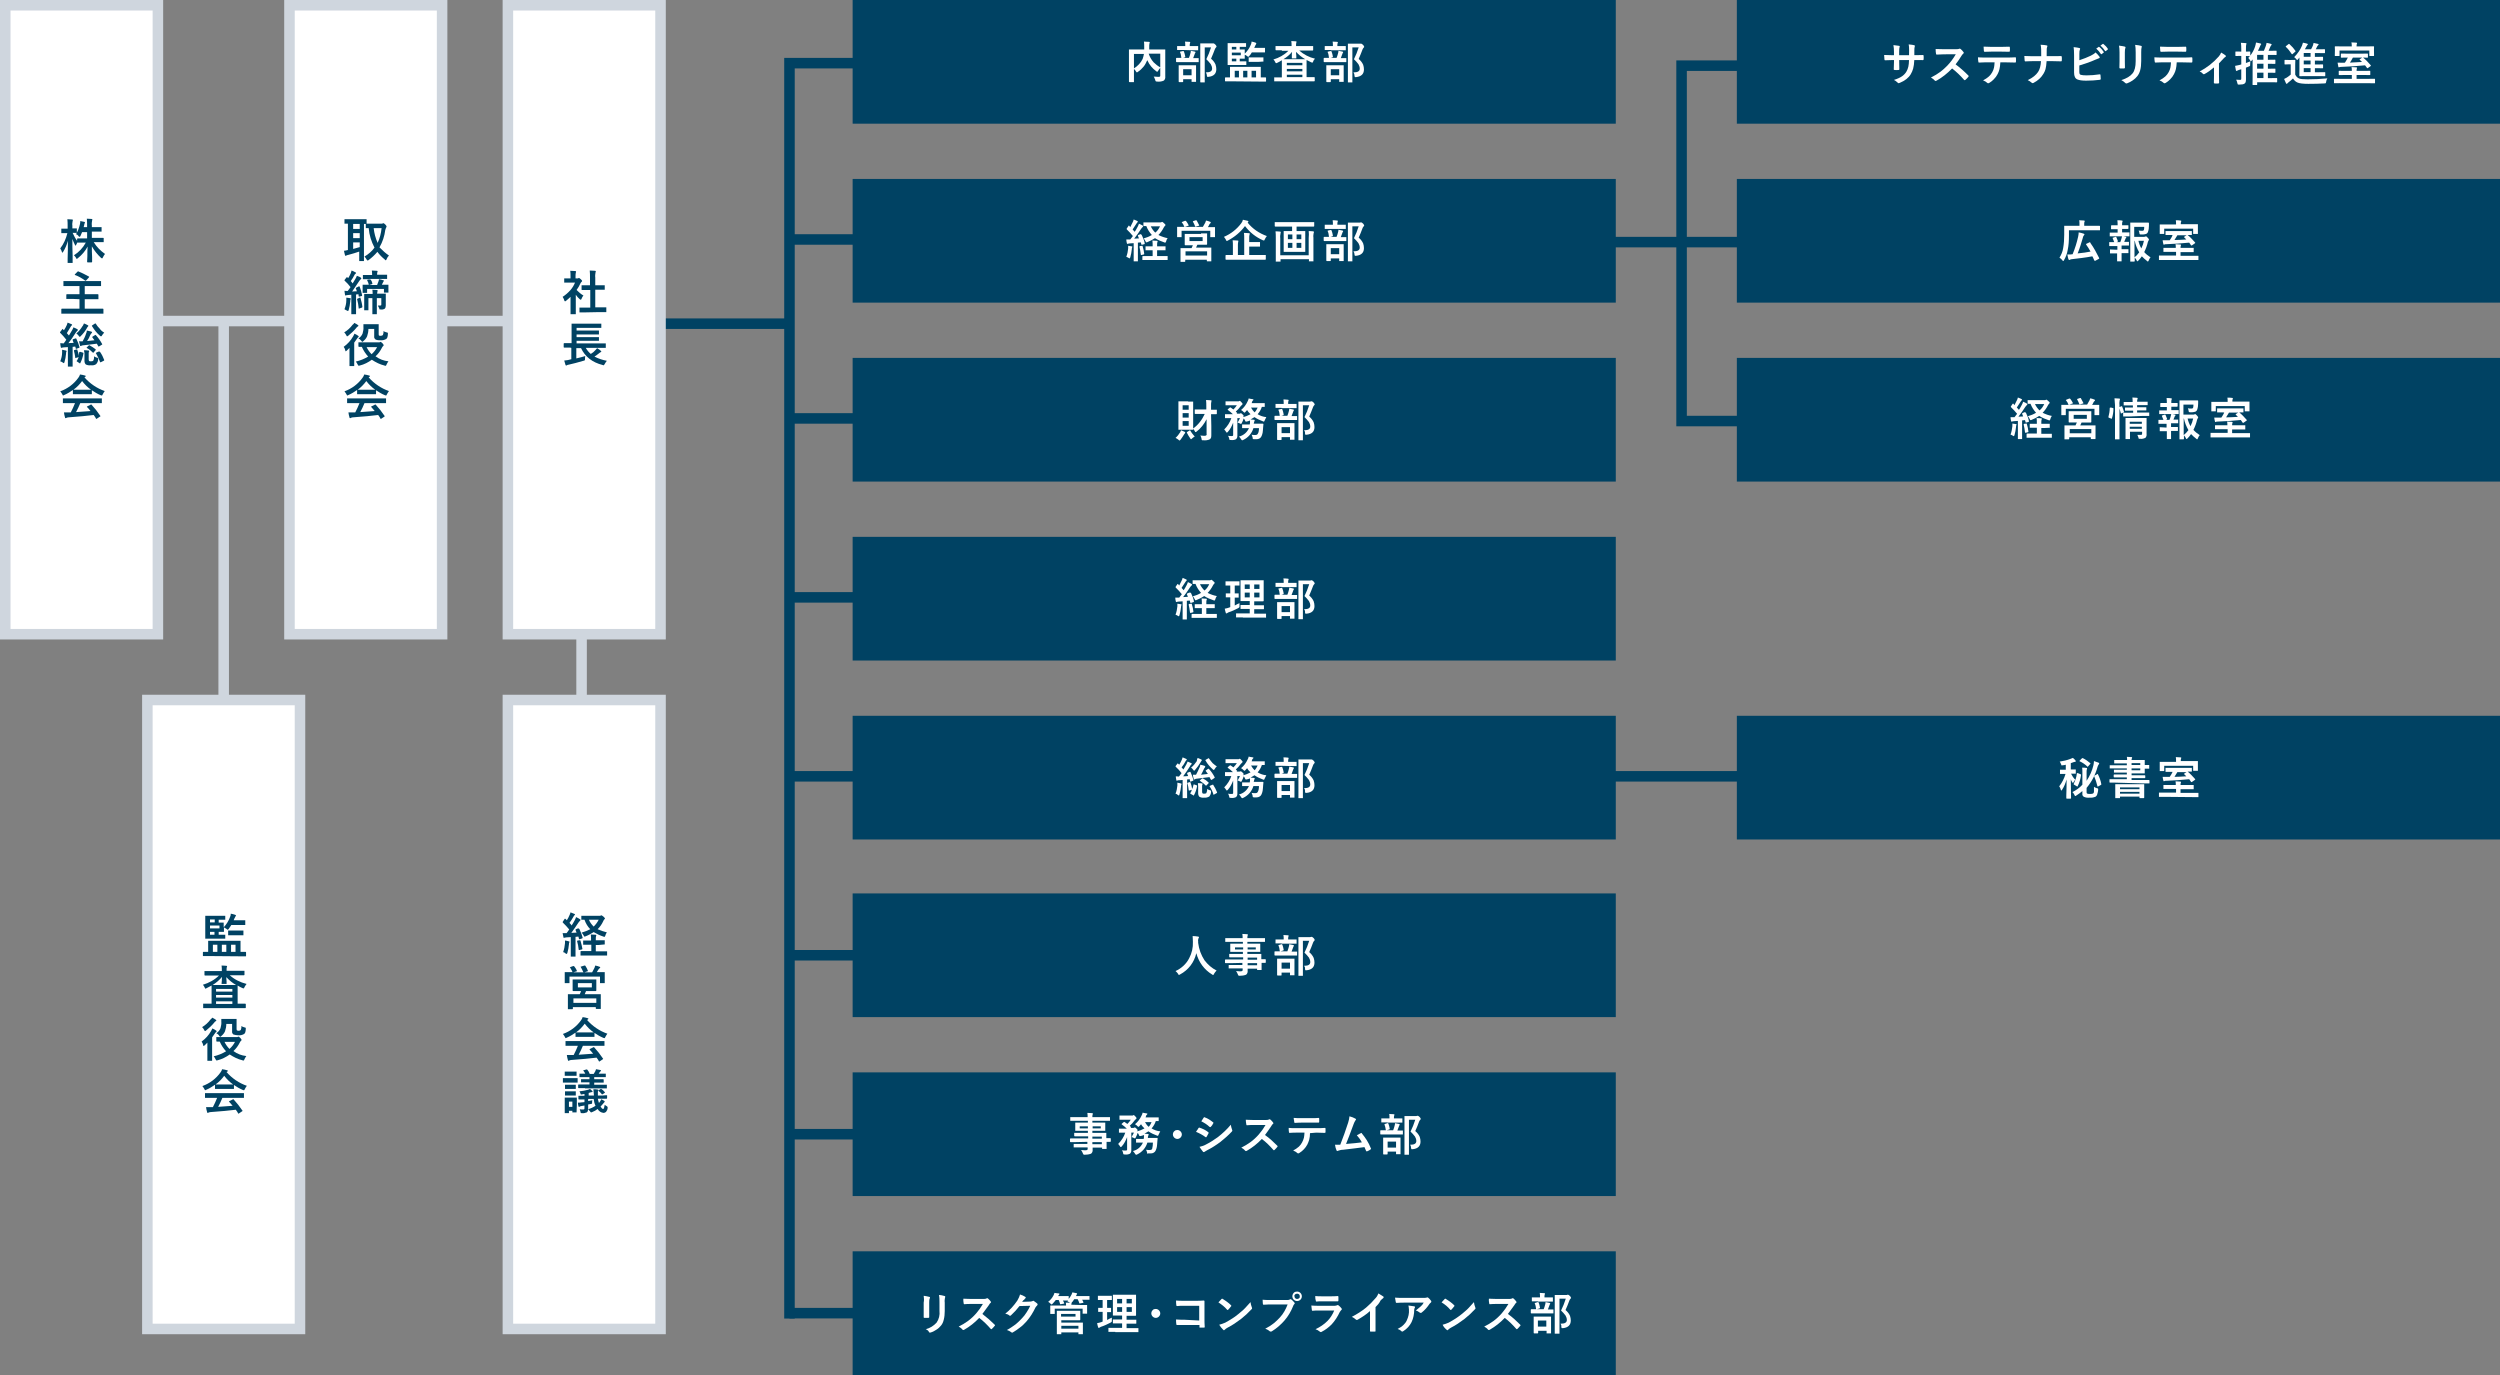 <?xml version="1.0" encoding="UTF-8"?>
<svg id="_レイヤー_2" data-name="レイヤー 2" xmlns="http://www.w3.org/2000/svg" width="950" height="522.5" viewBox="0 0 950 522.5">
  <rect x="0" y="0" width="950" height="522.5" fill="#808080" stroke="none"/>
  <defs>
    <style>
      .cls-1 {
        fill: #004263;
      }

      .cls-2 {
        fill: #fff;
      }

      .cls-3 {
        fill: #cfd6de;
      }

      .cls-4 {
        stroke: #004263;
      }

      .cls-4, .cls-5 {
        fill: none;
        stroke-miterlimit: 10;
        stroke-width: 4px;
      }

      .cls-5 {
        stroke: #cfd6de;
      }
    </style>
  </defs>
  <g id="_レイヤー_2-2" data-name="レイヤー 2">
    <rect class="cls-1" x="660" y="136" width="290" height="47"/>
    <rect class="cls-1" x="660" y="68" width="290" height="47"/>
  </g>
  <g id="_レイヤー_2-3" data-name=" レイヤー 2">
    <g id="_レイヤー_1-2" data-name=" レイヤー 1-2">
      <g id="_レイヤー_2-2" data-name=" レイヤー 2-2">
        <g id="_レイヤー_3" data-name=" レイヤー 3">
          <line class="cls-5" x1="31" y1="122" x2="222" y2="122"/>
          <line class="cls-5" x1="221" y1="122" x2="221" y2="386"/>
          <line class="cls-5" x1="85" y1="122" x2="85" y2="386"/>
          <line class="cls-4" x1="222" y1="123" x2="300" y2="123"/>
          <polyline class="cls-4" points="471 24 300 24 300 501.05"/>
          <line class="cls-4" x1="300" y1="499" x2="471" y2="499"/>
          <line class="cls-4" x1="300" y1="431" x2="471" y2="431"/>
          <line class="cls-4" x1="300" y1="363" x2="471" y2="363"/>
          <line class="cls-4" x1="300" y1="295" x2="471" y2="295"/>
          <line class="cls-4" x1="300" y1="227" x2="471" y2="227"/>
          <line class="cls-4" x1="300" y1="159" x2="471" y2="159"/>
          <line class="cls-4" x1="300" y1="91" x2="471" y2="91"/>
          <line class="cls-4" x1="712" y1="92" x2="544" y2="92"/>
          <line class="cls-4" x1="807" y1="295" x2="471" y2="295"/>
        </g>
        <g id="_レイヤー_2-2-2" data-name=" レイヤー 2-2">
          <rect class="cls-1" x="324" width="290" height="47"/>
          <path class="cls-2" d="M438.4,29.1c.7,0,1.2.1,1.6.1h.2c.2,0,.4,0,.6-.1.1-.1.1-.3.1-.4v-2.9c-.3.3-.6.7-.8,1.1-.2.2-.3.4-.3.4-.1,0-.3-.1-.4-.2-1.5-1.1-2.7-2.5-3.4-4.2l-.1.1c-.4.9-.8,1.7-1.4,2.4-.6.7-1.3,1.4-2.1,1.9-.1.1-.2.2-.4.2-.1,0-.2-.1-.3-.3-.2-.4-.5-.7-.8-1v5h-1.7c-.1,0-.2-.1-.2-.2v-12.2h5.8v-1.2c0-.6,0-1.2-.1-1.8.4,0,1.1.1,1.9.1.2,0,.3.1.3.2s0,.2-.1.4c-.1.4-.1.8-.1,1.2v1.1h6.1v10.4c.1.5-.2,1.1-.5,1.4-.8.4-1.7.5-2.6.4-.2,0-.3,0-.5-.1-.1-.1-.2-.3-.2-.5-.2-.4-.3-.9-.6-1.3ZM434.2,22.4c.2-.6.4-1.3.5-1.9h-3.8v5.5c1.4-.9,2.6-2.1,3.3-3.6ZM440.9,25.6v-5.2h-4.4c.4,1.2,1,2.3,1.9,3.3.7.7,1.6,1.4,2.5,1.9h0Z"/>
          <path class="cls-2" d="M449.3,23.6h-2.2c-.1,0-.2-.1-.2-.2v-1.2c0-.1.1-.2.2-.2h4.7c.2-.6.5-1.3.6-1.9.1-.3.1-.6.1-.8.5.1,1,.2,1.5.3.2.1.3.1.3.2s-.1.2-.1.3c-.1.1-.2.3-.2.4-.2.5-.4,1-.6,1.6h2.1v1.5h-6.2,0ZM449.6,19h-2.3v-1.5h3.1v-.3c0-.5,0-.9-.1-1.4.4,0,.9.1,1.7.1.2,0,.3.1.3.2s-.1.2-.1.3c-.1.3-.1.5-.1.8v.3h3.2v1.6h-2.2l-3.5-.1ZM449.4,31.2h-1.3c-.1,0-.2-.1-.2-.2v-6.2h6.6v6.3h-1.7v-1h-3.2v.9c0,.1,0,.2-.2.2h0ZM448.4,19.8v-.1s.1-.1.2-.1l.9-.2h.2c.1,0,.1.1.2.2.2.6.4,1.2.5,1.9v.1c0,.1-.1.1-.2.2l-1,.3h-.2c-.1,0-.1-.1-.1-.2-.1-.9-.2-1.5-.5-2.1h0ZM449.6,26.3v2.3h3.2v-2.3h-3.2ZM458.2,27.5h.2c1.5,0,2.2-.5,2.2-1.4,0-.6-.2-1.2-.5-1.7-.5-.7-1.1-1.3-1.7-1.9.7-1.4,1.3-2.9,1.8-4.5h-2.4v13.3h-1.5c-.1,0-.2,0-.2-.1v-14.7h5.1c.1,0,.4.2.7.5.2.2.3.4.4.7,0,.1-.1.2-.2.3-.2.2-.3.4-.4.6-.5,1.3-1,2.6-1.5,3.7.7.6,1.3,1.3,1.7,2.2.2.6.3,1.2.3,1.8,0,1.7-1,2.7-3,2.9h-.3c-.1,0-.2,0-.2-.1s-.1-.3-.1-.4c0-.5-.2-.9-.4-1.2h0Z"/>
          <path class="cls-2" d="M467.8,30.9h-2.1c-.1,0-.2,0-.2-.1h0v-1.2c0-.1.1-.2.2-.2h1.7v-4h11.7v4h1.8c.1,0,.2.1.2.2v1.2c0,.1,0,.2-.1.2h-2.1l-11.1-.1ZM475.3,17c.2-.4.3-.8.3-1.2.5.1,1,.2,1.5.4.2.1.3.2.3.3s-.1.2-.1.3c-.1.2-.2.3-.3.5,0,.1-.2.4-.4.9h4.1v1.7h-5c-.3.5-.6,1-1,1.4-.2.2-.3.3-.4.3s-.2-.1-.4-.3c-.3-.2-.6-.4-.9-.5v1.5h-1.9v1h2.5v1.4h-7.1v-8.3h7v1.4h-2.4v1h1.9v1.6c1-1,1.8-2.1,2.3-3.4ZM468.1,17.8v1h1.7v-1h-1.7ZM471.5,21v-1h-3.4v1h3.4ZM468.1,23.3h1.7v-1h-1.7v1ZM469.2,29.4h1.6v-2.5h-1.6v2.5ZM472.4,29.4h1.6v-2.5h-1.6v2.5ZM478.3,23.5h-3.8v-1.7c0-.1.1,0,.1,0h5.5v1.6h-.2l-1.6.1ZM477.3,26.9h-1.7v2.5h1.7v-2.5Z"/>
          <path class="cls-2" d="M487.1,19.1h-2.2c-.1,0-.2-.1-.2-.2v-1.4h6.1c0-.6,0-1.3-.1-1.9.6,0,1.2.1,1.7.1.2,0,.3.1.3.2,0,0,0,.1-.1.3-.1.3-.1.7-.1,1v.3h6.5v1.5c0,.1-.1.2-.2.2h-5.1c1.7,1.5,3.8,2.6,6,3.1-.3.3-.6.7-.7,1.1-.1.3-.2.4-.3.4s-.3-.1-.4-.1c-.6-.3-1.2-.6-1.8-.9v6.5h2.9c.1,0,.2.1.2.2v1.2c0,.1-.1.2-.2.2h-15.2v-1.5c0-.1.1,0,.1,0h2.8v-6.5c-.6.4-1.2.7-1.8,1-.1.1-.3.1-.4.1s-.2-.1-.3-.4c-.2-.4-.4-.7-.7-1,2.1-.6,4.1-1.7,5.7-3.3h-2.5v-.2h0ZM487.7,22.5h8.3c-1.3-.7-2.5-1.7-3.5-2.8,0,.3,0,.8.1,1.4v1.1h-1.7v-1.2c0-.5,0-.9.1-1.3-.9,1.1-2,2-3.3,2.8h0ZM494.9,23.9h-5.9v.9h5.9v-.9ZM489,27.1h5.9v-.9h-5.9v.9ZM489,29.3h5.9v-.9h-5.9v.9Z"/>
          <path class="cls-2" d="M505.4,23.6h-2.2c-.1,0-.2-.1-.2-.2v-1.2c0-.1.1-.2.2-.2h4.7c.2-.6.5-1.3.6-1.9.1-.3.1-.6.1-.8.5.1,1,.2,1.5.3.2.1.3.1.3.2s-.1.2-.1.3c-.1.1-.2.3-.2.4-.2.5-.4,1-.6,1.6h2.1v1.5h-6.2,0ZM505.7,19h-2.3v-1.5h3.1v-.3c0-.5,0-.9-.1-1.4.4,0,.9.1,1.7.1.2,0,.3.1.3.2s-.1.2-.1.3c-.1.3-.1.5-.1.8v.3h3.2v1.6h-5.7v-.1ZM505.5,31.2h-1.3c-.1,0-.2-.1-.2-.2v-6.2h6.6v6.3h-1.7v-1h-3.2v.9c0,.1,0,.2-.2.2h0ZM504.5,19.8v-.1s.1-.1.2-.1l.9-.2h.2c.1,0,.1.1.2.2.2.6.4,1.2.5,1.9v.1c0,.1-.1.1-.2.2l-1,.3h-.2c-.1,0-.1-.1-.1-.2-.1-.9-.2-1.5-.5-2.1h0ZM505.7,26.3v2.3h3.2v-2.3h-3.2ZM514.3,27.5h.2c1.5,0,2.2-.5,2.2-1.4,0-.6-.2-1.2-.5-1.7-.5-.7-1.1-1.3-1.7-1.9.7-1.4,1.3-2.9,1.8-4.5h-2.4v13.3h-1.7v-14.7h5.1c.1,0,.4.2.7.5.2.2.3.4.4.7,0,.1-.1.2-.2.3-.2.2-.3.4-.4.6-.5,1.3-1,2.6-1.5,3.7.7.6,1.3,1.3,1.7,2.2.2.6.3,1.2.3,1.8,0,1.7-1,2.7-3,2.9h-.3c-.1,0-.2,0-.2-.1s-.1-.3-.1-.4c0-.6-.2-1-.4-1.3h0Z"/>
          <rect class="cls-2" x="2" y="2" width="58" height="239"/>
          <path class="cls-3" d="M58,4v235H4V4h54M62,0H0v243h62V0Z"/>
          <path class="cls-1" d="M28.9,89c.7-1.2,1.2-2.5,1.5-3.9.1-.4.1-.7.1-1.1.5.1,1,.2,1.5.3.2.1.3.1.3.2s-.1.2-.1.3c-.1.2-.2.4-.2.7,0,.1-.1.4-.2.8h1.3v-.6c0-.9,0-1.7-.1-2.6.6,0,1.3.1,1.8.1.2,0,.3.1.3.2s-.1.3-.1.4c-.1.6-.2,1.2-.1,1.9v.6h3.7v1.7h-3.7v2.4h4.3c.1,0,.2,0,.2.1h0v1.5h-3.8c1.1,1.8,2.6,3.3,4.3,4.5-.3.4-.6.8-.8,1.3-.1.2-.2.4-.3.4s-.2-.1-.4-.2c-1.4-1.3-2.6-2.8-3.5-4.4,0,1.2,0,2.6.1,4.1v1.8c0,.1-.1.2-.2.2h-1.5c-.1,0-.2-.1-.2-.2,0,0,0-.8.1-2.2,0-1.4,0-2.6.1-3.6-.9,1.7-2.2,3.2-3.7,4.4-.1.1-.3.2-.4.3-.1,0-.2-.1-.3-.4-.2-.4-.5-.7-.8-1,1.9-1.2,3.4-2.8,4.5-4.8h-3c-.1,0-.2,0-.2-.1-.2.5-.4.8-.5,1s-.2.3-.2.3c0,0-.1-.1-.2-.3-.4-.8-.7-1.5-1-2.3,0,2,0,4.2.1,6.4v2.7h-1.9v-1.5c.1-2.5.1-4.8.1-6.9-.4,1.5-1,2.9-1.8,4.2-.1.2-.2.3-.3.3s-.1-.1-.2-.3c-.1-.5-.4-.9-.6-1.3,1.3-1.7,2.2-3.7,2.7-5.8h-2.3v-1.7h2.4v-1.1c0-.8,0-1.6-.1-2.5.6,0,1.2.1,1.8.1.2,0,.3.1.3.2s-.1.3-.1.4c-.1.6-.2,1.2-.1,1.7v1.1h1.7v1.7h-1.6c.5,1.1,1,2.1,1.7,3v-.7c0-.1.1-.2.2-.2h3.6v-2.4h-1.9c-.2.5-.4,1-.6,1.4-.1.2-.2.4-.3.4-.2,0-.3-.1-.4-.2-.3-.5-.7-.7-1-.8Z"/>
          <path class="cls-1" d="M27.9,113.6h-2.7v-1.6c0-.1.1-.2.2-.2h4.8v-3.1h-6.1v-1.9h14.3v1.9h-6.2v3.1h5c.1,0,.2.1.2.2v1.7h-5.2v3.6h6.9c.1,0,.2.1.2.2v1.7h-16v-1.7c0-.1.1-.2.2-.2h6.7v-3.6s-2.3-.1-2.3-.1ZM29.9,103.2c1.3.5,2.6,1.2,3.9,1.9l.1.1c0,.067-.033.133-.1.2l-1.1,1.2c-.1.1-.2.1-.2.1-.067,0-.133-.033-.2-.1-1.2-.9-2.4-1.6-3.8-2.1-.1,0-.1-.1-.1-.1,0-.1.1-.1.1-.2l1-1c.1-.1.2-.1.2-.1.067,0,.133.033.2.1Z"/>
          <path class="cls-1" d="M28.7,128.6h.2l.1.1c.5,1,.9,2.1,1.2,3.2v.1c0,.1-.1.2-.2.2l-.9.3c-.067,0-.133.033-.2.1-.1,0-.1-.1-.1-.2l-.2-.7-1,.1v7.5h-1.8v-7.4l-1.5.1c-.2,0-.5.1-.7.1-.1,0-.2.1-.3.1s-.2-.1-.2-.3c-.1-.5-.2-1-.2-1.5.4,0,.9.1,1.3.1.4-.5.7-.9,1-1.4-.7-.9-1.5-1.8-2.3-2.6-.1,0-.1-.1-.1-.2s.1-.2.1-.2l.7-.9c.1-.1.1-.2.2-.2s.1,0,.1.1c.3.3.4.4.4.4.4-.6.8-1.3,1.1-2,.1-.3.2-.6.3-.9.5.2,1,.4,1.5.6.2.1.2.2.2.3s-.1.2-.2.2c-.1.1-.3.3-.3.4-.5.9-1,1.7-1.5,2.5l.8.9c.3-.5.7-1.1,1.2-2,.2-.4.4-.7.5-1.1.5.2,1,.4,1.5.7.1.1.2.2.2.3s-.1.2-.2.3c-.2.2-.4.4-.6.7-1,1.6-2,3-2.8,4,.4,0,1.1-.1,2-.1-.2-.4-.3-.8-.4-1.1v-.1c0-.1.1-.1.2-.2l.9-.3h0ZM22.9,137.3c.4-1,.7-2.2.7-3.3v-1.1c.5.1.9.2,1.4.3.2.1.3.1.3.2s0,.2-.1.3c-.1.2-.1.4-.1.7-.1,1.1-.3,2.2-.6,3.2-.1.3-.2.4-.2.4-.1,0-.3-.1-.4-.2-.3-.2-.6-.4-1-.5h0ZM30.1,133.9c0-.1.1-.2.2-.2h.2l1,.3c.1,0,.2.1.2.2v.1c-.2,1.3-.6,2.5-1.2,3.7,0,.1-.1.1-.1.1-.1,0-.2-.1-.2-.1l-.9-.6c-.1-.1-.2-.1-.2-.2s0-.1.1-.1c.3-.4.5-.9.7-1.4l-1,.3c-.067,0-.133.033-.2.1-.1,0-.1-.1-.1-.2-.1-.9-.3-1.8-.5-2.6v-.1c0-.1.1-.1.2-.2l.8-.2h.2s.1.1.1.2c.3.8.5,1.7.6,2.5-.1-.6,0-1.1.1-1.6h0ZM31.9,122.9c.5.2,1,.4,1.5.7.1.1.2.2.2.2,0,.1-.1.2-.2.3-.2.2-.3.4-.4.6-.6,1.1-1.4,2.1-2.3,3-.2.2-.3.3-.4.3s-.2-.1-.4-.4c-.2-.3-.5-.6-.9-.9.9-.7,1.7-1.7,2.3-2.7.3-.3.4-.7.6-1.1ZM36.4,127.3c.9,1,1.7,2.1,2.4,3.4,0,0,0,.1.1.1,0,0-.1.1-.2.2l-1,.6c-.1,0-.1.1-.2.1s-.1-.1-.2-.2l-.5-.9c-2.7.3-4.4.6-5.1.6-.3,0-.5.1-.8.2-.1.1-.2.1-.3.1s-.2-.1-.2-.3c-.2-.8-.3-1.3-.4-1.5h1.4c.5-.9,1-1.9,1.3-2.9.2-.4.3-.8.3-1.2.6.1,1.1.3,1.7.4.2.1.3.2.3.3s-.1.2-.2.3c-.2.2-.3.4-.5.7-.3.8-.7,1.6-1.2,2.3.9-.1,1.9-.2,2.8-.3-.2-.3-.5-.6-.8-1.1l-.1-.1s.1-.1.2-.2l.8-.5c.1,0,.1-.1.2-.1.1-.1.1,0,.2,0h0ZM31.9,133.1c.6,0,1.1,0,1.7.1.2,0,.3.1.3.2s0,.2-.1.2c-.1.3-.1.5-.1.8v2.2c0,.3.1.5.2.6.2.1.4.1.7.1.4,0,.7-.1.8-.2.3-.5.4-1.1.3-1.7.3.2.7.4,1.1.5.1,0,.2.1.4.1.067.067.1.133.1.2v.3c0,.7-.3,1.4-.8,1.9-.6.4-1.3.5-2,.4-.6.1-1.3,0-1.9-.3-.4-.4-.5-.9-.5-1.4v-3c-.1-.2-.1-.6-.2-1h0ZM34,131.2c.8.4,1.6,1,2.3,1.5.067.067.1.133.1.2,0,.1-.1.2-.1.2l-.7.8c-.1.1-.2.2-.2.2,0,0-.1,0-.1-.1-.7-.7-1.4-1.3-2.2-1.7-.1-.1-.2-.1-.2-.1,0,0,0-.1.1-.2l.7-.7c.1-.1.2-.1.2-.1,0-.067.033-.067.1,0h0ZM39.6,126.4c-.3.3-.6.7-.8,1-.1.3-.3.4-.4.4-.2,0-.3-.1-.4-.2-1.2-1-2.2-2.3-3-3.6,0,0-.1-.1-.1-.2s.1-.1.2-.2l.9-.6c.1,0,.1-.1.2-.1s.1,0,.2.1c.4.7.9,1.3,1.5,1.9.4.6,1,1.1,1.7,1.5h0ZM38,133.7c.7,1,1.2,2,1.6,3.1v.1c0,.1-.1.1-.2.2l-1,.5c-.1,0-.1.1-.2.1s-.1-.1-.2-.2c-.4-1.1-.9-2.2-1.5-3.2l-.1-.1c0-.1.1-.1.2-.2l.9-.4h.2c.2,0,.3.1.3.1h0Z"/>
          <path class="cls-1" d="M39.8,148.6c-.3.4-.6.9-.8,1.3-.1.3-.2.4-.3.4s-.3-.1-.4-.1c-1.2-.5-2.4-1.2-3.4-1.9v1.5h-7.2v-1.6c-1,.7-2.1,1.4-3.3,1.9-.1.1-.3.1-.4.2-.1,0-.2-.1-.3-.4-.2-.4-.5-.8-.8-1.2,2.8-1,5.2-2.8,6.9-5.2.3-.4.5-.8.6-1.2.7.1,1.3.2,1.9.4.2.1.3.1.3.2s-.1.2-.2.3c-.1,0-.2.1-.3.2,2.1,2.4,4.8,4.2,7.7,5.2h0ZM26.5,153.2h-2.6v-1.8h14.8v1.8h-8.2c-.5,1.2-1,2.3-1.6,3.4,1.9-.1,3.7-.3,5.5-.4-.5-.7-1-1.2-1.3-1.5l-.1-.1c0-.1.1-.1.2-.2l1.2-.6c.1,0,.1-.1.2-.1s.1,0,.2.1c1.2,1.3,2.3,2.7,3.3,4.2l.1.1c0,.067-.067.133-.2.2l-1.2.8c-.1,0-.1.1-.2.1,0,0-.1,0-.1-.1-.2-.4-.5-.9-.9-1.4-2.3.3-5.6.6-9.7.9-.2,0-.4.1-.7.2-.1.1-.2.1-.3.1s-.2-.1-.2-.3c-.2-.6-.3-1.2-.4-1.9h2.6c.6-1.1,1.1-2.3,1.6-3.5h-2ZM27.9,148.1h6.7c-1.3-.9-2.4-2-3.4-3.3-.9,1.2-2,2.4-3.3,3.3h0Z"/>
          <rect class="cls-2" x="110" y="2" width="58" height="239"/>
          <path class="cls-3" d="M166,4v235h-54V4h54M170,0h-62v243h62V0Z"/>
          <path class="cls-1" d="M147.8,97.1c-.4.4-.7.9-.9,1.4-.1.3-.2.4-.3.4-.2,0-.3-.1-.4-.3-1-.8-2-1.8-2.8-2.9-1,1.2-2.1,2.2-3.3,3.1-.1.1-.3.2-.4.2s-.2-.1-.4-.4c-.2-.4-.5-.8-.8-1.1,1.5-.9,2.8-2,3.8-3.4-1.2-2.3-2-4.8-2.2-7.4h-1.1v-1.6h-.7v14.1h-1.8v-3.6c-1.2.4-2.7.9-4.3,1.3-.2,0-.4.1-.6.2-.1.1-.2.1-.3.1s-.2-.1-.2-.2c-.1-.5-.3-1.1-.4-1.7.5-.1,1-.1,1.5-.3v-10h-1.3v-1.7h8.4v1.7h5.7c.1,0,.3,0,.4-.1.1,0,.2-.1.3-.1s.4.2.8.6c.3.3.4.6.4.7,0,.2-.1.3-.2.4-.1.3-.2.6-.3.9-.3,2.3-1,4.5-2.2,6.6,1.3,1.3,2.4,2.3,3.6,3.1ZM134.2,87h2.5v-1.9h-2.5v1.9ZM134.2,90.5h2.5v-1.9h-2.5v1.9ZM136.7,93.9v-1.8h-2.5v2.5c.7-.2,1.5-.4,2.5-.7h0ZM145,86.7h-3c.2,1.9.7,3.8,1.5,5.6.8-1.7,1.3-3.6,1.5-5.6h0Z"/>
          <path class="cls-1" d="M130.9,117.5c.4-1,.7-2.2.7-3.3v-1.1c.6.1,1,.1,1.4.2.2,0,.3.1.3.2s0,.2-.1.3c-.1.2-.1.4-.1.7-.1,1.1-.3,2.3-.6,3.3-.1.3-.2.4-.3.4-.1-.1-.3-.1-.4-.2-.3-.1-.6-.3-.9-.5h0ZM136.4,108.8h.1c.1,0,.1.1.2.2.4,1,.7,2.1.9,3.2v.1c0,.1-.1.2-.2.2l-.8.2h-.2c-.1,0-.1-.1-.1-.2l-.1-.7-.9.1v7.5h-1.8v-7.4l-1.2.1c-.2,0-.5.1-.7.1-.1,0-.2.1-.3.1s-.2-.1-.2-.3c-.1-.4-.1-.9-.2-1.5.5,0,.9.1,1.2.1.4-.5.8-1,1.1-1.5-.7-.9-1.4-1.7-2.2-2.4,0,0-.1-.1-.1-.2s.1-.2.1-.2l.7-.9c.067-.067.133-.1.2-.1s.1.033.1.1l.3.3c.4-.6.7-1.2,1-1.9.1-.3.2-.6.3-1,.5.2,1,.4,1.5.7.2.1.2.2.2.3s-.1.2-.2.2c-.2.1-.3.3-.4.5-.4.8-.9,1.6-1.4,2.3.3.4.6.7.7.9.4-.6.7-1.2,1.1-1.8.2-.4.4-.7.5-1.1.8.3,1.3.5,1.5.7.1.1.2.2.2.3s-.1.2-.2.3c-.2.2-.4.4-.6.7-.9,1.4-1.8,2.7-2.7,4,.8-.1,1.4-.1,1.8-.1-.1-.3-.2-.7-.4-1.1v-.1c0-.1.1-.1.2-.2l1-.5h0ZM136.7,113.1h.2c.1,0,.1.1.1.2.3,1.1.6,2.2.7,3.3v.1c0,.1-.1.1-.2.2l-.9.3c-.067,0-.133.033-.2.1-.1,0-.1-.1-.1-.2-.1-1.1-.3-2.3-.6-3.4v-.1c0-.1.1-.1.2-.1l.8-.4ZM140.5,106.2h.2c.067,0,.133.033.2.1.3.4.5.9.6,1.4v.1c0,.1-.1.2-.2.2l-1,.3h3c.2-.4.3-.9.5-1.3.1-.3.2-.6.2-.9.5.1,1.1.2,1.6.4.2,0,.3.1.3.2s-.1.2-.1.2c-.1.1-.2.2-.2.3l-.5,1h2.5v3h-1.7v-1.4h-6.4v1.5h-1.7v-3.1h2.4c-.1,0-.1-.1-.1-.2-.1-.5-.3-.9-.5-1.3,0-.1-.1-.1-.1-.2s.1-.1.2-.2l.8-.1ZM140.4,106.1h-2.5v-1.6h3.5v-.1c0-.5,0-1-.1-1.6.6,0,1.2.1,1.9.1.2,0,.3.1.3.2s-.1.2-.1.3c-.1.3-.1.6-.1.9v.1h3.8v1.6h-6.7v.1h0ZM143.6,116.1h.9c.3,0,.4-.1.4-.4v-2.4h-1.7v6.1h-1.7v-6.1h-1.5v4.6h-1.6v-6.2h3.2c0-.5,0-1.1-.1-1.6.7,0,1.2.1,1.7.1.2,0,.3.1.3.2v.2c0,.1-.1.2-.1.2,0,.3-.1.6-.1.8h3.3v4.5c0,.4-.1.9-.4,1.2-.5.3-1,.4-1.5.3h-.2c-.2,0-.3,0-.3-.1-.1-.1-.1-.3-.1-.4-.2-.2-.3-.6-.5-1h0Z"/>
          <path class="cls-1" d="M134.7,126.8c.5.2,1,.5,1.4.8.2.1.2.2.2.3s-.1.2-.1.2c-.2.1-.3.3-.4.4-.4.6-.8,1.2-1.2,1.7v8.9h-1.8v-6.9l-1,1c-.1.1-.3.2-.4.3-.1,0-.2-.1-.2-.4-.1-.5-.3-.9-.6-1.3,1.5-1.1,2.7-2.4,3.6-4,.2-.4.4-.7.5-1ZM134.6,122.7c.5.2,1,.5,1.4.8.2.1.2.2.2.3s-.1.2-.3.3c-.2.1-.4.3-.5.5-.9,1.1-2,2.1-3.1,3-.1.1-.3.2-.4.2s-.2-.1-.3-.4c-.2-.4-.5-.8-.8-1.1,1.2-.7,2.3-1.7,3.2-2.9.3-.2.5-.4.6-.7h0ZM147.6,137.3c-.3.4-.5.8-.7,1.2-.1.3-.2.5-.4.5-.1,0-.3,0-.4-.1-1.7-.4-3.3-1.2-4.8-2.2-1.4,1-2.9,1.8-4.6,2.2-.1,0-.3.1-.4.1s-.2-.2-.4-.5c-.2-.4-.4-.8-.7-1.1,1.7-.4,3.2-1,4.7-1.9-1-1.1-1.8-2.3-2.4-3.7h-1.1c-.1,0-.2-.1-.2-.2v-1.5h7.8c.1,0,.3,0,.4-.1.1,0,.1-.1.2-.1s.4.2.7.5c.4.4.5.7.5.8s-.1.2-.2.3c-.2.2-.4.4-.5.7-.6,1.2-1.4,2.3-2.4,3.2,1.5,1.1,3.1,1.7,4.9,1.9h0ZM136.2,128.6c.7-.4,1.3-1.1,1.6-1.9.2-.8.4-1.7.3-2.5v-1h5.8v3.7c0,.2,0,.4.1.6.1.1.3.1.7.1s.6-.1.8-.3c.2-.5.3-1,.2-1.5.3.2.7.4,1.2.5.1,0,.2.1.4.1.067.067.1.133.1.2v.3c0,.5-.1.9-.2,1.3-.1.2-.2.4-.4.6-.7.4-1.5.6-2.3.5-.6,0-1.2,0-1.8-.3-.4-.3-.6-.8-.5-1.2v-2.8h-2.2c0,1-.2,1.9-.5,2.8-.3.7-.8,1.3-1.4,1.8-.2.2-.3.3-.4.3s-.2-.1-.4-.4c-.3-.4-.7-.7-1.1-.9h0ZM143.3,131.9h-4c.5,1,1.1,1.9,1.9,2.7.9-.8,1.6-1.7,2.1-2.7h0Z"/>
          <path class="cls-1" d="M147.8,148.6c-.3.4-.6.9-.8,1.3-.1.3-.2.4-.3.4s-.3-.1-.4-.1c-1.2-.5-2.4-1.2-3.4-1.9v1.5h-7.2v-1.6c-1,.7-2.1,1.4-3.3,1.9-.1.1-.3.1-.4.2-.1,0-.2-.1-.3-.4-.2-.4-.5-.8-.8-1.2,2.8-1,5.2-2.8,6.9-5.2.3-.4.5-.8.6-1.2.7.1,1.3.2,1.9.4.2.1.3.1.3.2s-.1.2-.2.3c-.1,0-.2.1-.3.2,2.1,2.4,4.8,4.2,7.7,5.2h0ZM134.5,153.2h-2.6v-1.8h14.8v1.8h-8.2c-.5,1.2-1,2.3-1.6,3.4,1.9-.1,3.7-.3,5.5-.4-.6-.7-1-1.2-1.3-1.5l-.1-.1c0-.1.1-.1.2-.2l1.2-.6c.1,0,.1-.1.2-.1s.1,0,.2.1c1.2,1.3,2.3,2.7,3.3,4.2l.1.1c0,.1-.1.1-.1.2l-1.2.8c-.1,0-.1.1-.2.1,0,0-.1,0-.1-.1-.2-.4-.5-.9-.9-1.4-2.3.3-5.6.6-9.7.9-.2,0-.4.1-.7.2-.1.1-.2.1-.3.1s-.2-.1-.2-.3c-.2-.6-.3-1.2-.4-1.9h2.6c.6-1.1,1.1-2.3,1.6-3.5h-2.1ZM135.9,148.1h6.7c-1.3-.9-2.4-2-3.4-3.3-.9,1.2-2,2.4-3.3,3.3h0Z"/>
          <rect class="cls-2" x="193" y="2" width="58" height="239"/>
          <path class="cls-3" d="M249,4v235h-54V4h54M253,0h-62v243h62V0Z"/>
          <path class="cls-1" d="M213.8,112.8c1.1-.7,2.1-1.6,3-2.6.7-.8,1.3-1.8,1.7-2.8h-4.1v-1.6h2.4v-.7c0-.7,0-1.5-.1-2.2.6,0,1.3.1,1.9.1.2,0,.3.1.3.2s0,.3-.1.4c-.1.5-.1,1-.1,1.4v.8h.8c.1,0,.2,0,.3-.1.1,0,.1-.1.2-.1s.3.2.7.5c.3.3.5.5.5.7,0,.1-.1.2-.2.3-.2.2-.3.3-.4.5-.4.9-.9,1.8-1.5,2.6.8.8,1.7,1.6,2.6,2.1-.3.3-.5.7-.7,1.2-.1.3-.2.4-.3.4s-.3-.1-.4-.2c-.6-.5-1.1-1.1-1.5-1.7v7.4h-2v-6.6c-.5.5-1.1,1-1.7,1.5-.1.1-.2.2-.4.2-.1,0-.2-.1-.3-.4-.1-.5-.4-.9-.6-1.3h0ZM222.8,118.7h-2.6v-1.8h4.1v-6.7h-3.1c-.1,0-.2,0-.2-.1v-1.7h3.2v-2.9c0-.9,0-1.8-.1-2.7.8,0,1.4.1,2,.1.2,0,.3.1.3.2s0,.3-.1.4c-.1.6-.2,1.3-.1,2v2.9h3.6v1.7h-3.6v6.7h4.2v1.8h-2.6l-5,.1h0Z"/>
          <path class="cls-1" d="M216.7,132.1h-2.3c-.1,0-.2-.1-.2-.2v-1.3c0-.1.1-.2.2-.2h2.8v-7.4h11.3v1.6h-9.4v1h8.5v1.5h-8.5v1h8.5v1.4h-8.5v1h11.1v1.7h-7.6c.5.9,1.1,1.6,1.9,2.3.7-.4,1.3-.9,1.8-1.5.2-.2.4-.5.6-.7.7.4,1.2.8,1.4,1,.1.1.2.2.2.3s-.1.2-.2.2c-.2.1-.4.2-.6.4-.6.5-1.2.9-1.8,1.3,1.5.8,3.1,1.3,4.7,1.6-.3.4-.6.8-.8,1.2-.2.3-.3.5-.4.5s-.3,0-.4-.1c-4-1-6.7-3.2-8.2-6.4h-1.8v3.9c1.3-.3,2.4-.6,3.4-.9-.1.4-.1.8-.1,1.1,0,.2,0,.4-.1.5s-.3.2-.5.2c-2,.6-3.9,1.1-5.7,1.5-.2,0-.4.1-.6.2-.1.1-.2.1-.3.1s-.1-.1-.2-.2c-.1-.4-.3-1-.5-1.7.6-.1,1.3-.1,1.9-.3l.8-.2v-4.3l-.4-.1h0Z"/>
          <rect class="cls-2" x="193" y="266" width="58" height="239"/>
          <path class="cls-3" d="M249,268v235h-54v-235h54M253,264h-62v243h62v-243Z"/>
          <path class="cls-1" d="M220.2,353.1c.5,1,.9,2.1,1.2,3.2v.1c0,.1-.1.1-.2.2l-.9.3h-.2c-.1,0-.1-.1-.1-.2l-.2-.8-1.1.1v7.5h-1.8v-7.4l-1.6.1c-.2,0-.5.1-.7.1-.1,0-.2.1-.3.1s-.2-.1-.2-.3c-.1-.5-.2-1-.3-1.5h1.5c.3-.4.7-.9,1-1.4-.7-.9-1.6-1.8-2.4-2.6-.067-.067-.1-.133-.1-.2,0-.1.1-.2.1-.2l.6-.9c.1-.1.1-.2.2-.2,0,0,.1,0,.2.1l.5.5c.4-.6.7-1.2,1-1.9.2-.4.3-.7.4-1.1.5.2,1,.4,1.5.6.2.1.2.2.2.3s-.1.1-.2.2c-.1.1-.3.3-.3.4-.5.9-1,1.7-1.6,2.5.6.6.8.9.8,1,.3-.4.7-1.1,1.2-2,.2-.4.4-.8.5-1.2.5.2,1,.5,1.5.8.1.1.2.2.2.3s-.1.2-.2.3c-.2.2-.4.4-.6.7-.8,1.3-1.8,2.6-2.7,3.9.4,0,1.1-.1,2-.1-.2-.4-.3-.8-.4-1v-.1c0-.1.1-.1.2-.2l.7-.3h.2c.3.1.3.2.4.3h0ZM214,361.8c.4-1.1.6-2.3.7-3.4v-1c.5.1.9.1,1.4.3.2,0,.3.1.3.2s0,.2-.1.3c-.1.2-.1.4-.1.6-.1,1.1-.3,2.3-.6,3.3-.1.3-.2.4-.3.4s-.2-.1-.3-.1c-.3-.4-.7-.5-1-.6h0ZM220.3,357.3h.1c.1,0,.1.1.2.2.3,1,.5,2,.7,3v.1c0,.1-.1.2-.2.2l-.9.2h-.2c-.1,0-.1-.1-.1-.2-.1-1.1-.3-2.1-.6-3.1v-.1c0-.1.1-.1.2-.2l.8-.1ZM227.4,359.1h-1v2.4h4.3v1.6h-10.1v-1.5c0-.1.1-.2.2-.2h3.9v-2.4h-3.1v-1.6h3v-.4c0-.6,0-1.3-.1-1.9.5,0,1.1.1,1.8.1.2,0,.3.1.3.2s0,.2-.1.3c-.1.4-.1.7-.1,1.1v.5h3.4v1.6h-.2l-2.2.2h0ZM230.6,354.3c-.3.4-.5.9-.6,1.3-.1.3-.2.4-.3.4s-.3,0-.4-.1c-1.3-.4-2.5-1-3.7-1.7-1,.6-2,1.2-3.1,1.6-.1.1-.3.1-.4.1s-.2-.1-.3-.4c-.2-.4-.5-.8-.8-1.1,1.1-.3,2.3-.8,3.3-1.3-1-1-1.7-2.2-2.2-3.6h-1.2v-1.5h7c.1,0,.3,0,.4-.1.1,0,.2-.1.2-.1.1,0,.4.2.8.5.4.4.6.6.6.7s-.1.2-.2.3c-.2.2-.4.5-.5.8-.5,1.1-1.2,2.1-2.1,3,1.1.5,2.3.9,3.5,1.2h0ZM227.5,349.5h-3.7c.4,1,1,1.8,1.8,2.6.8-.8,1.4-1.6,1.9-2.6h0Z"/>
          <path class="cls-1" d="M216.7,367.5l1.1-.4h.2c.1,0,.2.1.2.1.4.5.8,1.1,1,1.7,0,0,0,.1.1.1,0,0-.1.1-.2.1l-1.3.4h7.2c.3-.6.6-1.1.9-1.7.1-.3.2-.6.3-.9.6.1,1.2.3,1.7.5.133.067.2.133.2.2,0,.1-.1.2-.2.3-.2.1-.3.3-.4.4,0,0-.2.2-.4.6-.1.2-.2.4-.3.5h3v4.2h-1.8v-2.5h-11.6v2.5h-1.8v-4.2h3l-.1-.1c-.2-.6-.6-1.1-.9-1.7l-.1-.1h.2ZM224.2,372.2h2.4v4.2c0,.1-.1.2-.2.2h-3.7c-.1.3-.3.7-.5,1.2h6.1v5.6h-1.7c-.1,0-.2-.1-.2-.2v-.5h-8.7v.6c0,.1-.1.2-.2.2h-1.7v-5.7h4.5c.2-.4.4-.8.5-1.2h-3c-.1,0-.2-.1-.2-.2v-4.2h6.6,0ZM217.9,379.4v1.7h8.7v-1.7h-8.7ZM219.6,373.6v1.6h5.3v-1.6h-5.3ZM222.1,366.9h.2c.1,0,.1.1.2.2.4.6.7,1.2.9,1.8v.1c0,.1-.1.1-.2.1l-1.2.4h-.2c-.1,0-.1-.1-.2-.2-.3-.6-.5-1.2-.9-1.8,0,0,0-.1-.1-.1,0,0,.1-.1.2-.1l1.3-.4Z"/>
          <path class="cls-1" d="M230.8,392.8c-.3.4-.6.9-.8,1.3-.1.3-.2.4-.3.4s-.3-.1-.4-.1c-1.2-.5-2.4-1.2-3.4-1.9v1.5h-7.2v-1.6c-1,.7-2.1,1.4-3.3,1.9-.1.1-.3.1-.4.2-.1,0-.2-.1-.3-.4-.2-.4-.5-.8-.8-1.2,2.8-1,5.2-2.8,6.9-5.2.3-.4.5-.8.6-1.2.7.1,1.3.2,1.9.4.2.1.3.1.3.2s-.1.2-.2.3c-.1,0-.2.1-.3.2,2.1,2.4,4.8,4.2,7.7,5.2h0ZM217.5,397.4h-2.6v-1.8h14.8v1.8h-8.2c-.5,1.2-1,2.3-1.6,3.4,1.9-.1,3.7-.3,5.5-.4-.6-.7-1-1.2-1.3-1.5l-.1-.1c0-.1.1-.1.2-.2l1.2-.6c.1,0,.1-.1.2-.1s.1,0,.2.1c1.2,1.3,2.3,2.7,3.3,4.2l.1.1c0,.1-.1.1-.1.2l-1.2.8c-.067.067-.133.1-.2.1q-.1,0-.1-.1c-.2-.4-.5-.9-.9-1.4-2.3.3-5.6.6-9.7.9-.2,0-.4.1-.7.2-.1.1-.2.1-.3.1s-.2-.1-.2-.3c-.2-.6-.3-1.2-.4-1.9h2.6c.6-1.1,1.1-2.3,1.6-3.5h-2.1ZM218.9,392.3h6.7c-1.3-.9-2.4-2-3.4-3.3-.9,1.2-2,2.4-3.3,3.3h0Z"/>
          <path class="cls-1" d="M216,409.7h3.5v1.7h-5.6v-1.7h2.1ZM219.1,422.5v.2h-1.6v-.6h-1.3v.9h-1.6v-5.9h4.6v2.8l-.1,2.6h0ZM216.4,407.2h2.7v1.6h-4.5v-1.6h1.8ZM216.4,412.2h2.2c.1,0,.2,0,.2.1v1.5h-4.1v-1.6h1.7ZM216.4,414.7h2.4v1.6h-4.1v-1.6h1.7ZM217.5,418.6h-1.3v2h1.3v-2ZM223.5,421.5c1-.3,1.9-.7,2.8-1.3-.4-.8-.6-1.7-.7-2.6h-2.1v.8l1.6-.3c-.1.3-.1.7-.1,1,0,.1,0,.2-.1.3-.1.1-.2.1-.3.1l-1.1.2v1.5c0,.8-.2,1.3-.5,1.5-.6.2-1.2.4-1.8.3h-.2c-.2,0-.3,0-.3-.1-.1-.1-.1-.3-.1-.4-.1-.3-.2-.7-.3-1,.4.1.8.1,1.2.1.2,0,.4,0,.5-.1s.1-.3.1-.5v-.9l-1.2.2c-.2,0-.4.1-.6.2-.1.1-.2.1-.3.1s-.2-.1-.2-.3c-.1-.4-.2-.8-.2-1.3.5,0,.9,0,1.4-.1.5,0,.8-.1,1.1-.1v-1h-2.1c-.1,0-.2-.1-.2-.2v-1.2h2.3v-.7l-1.1.2h-.2c-.1,0-.2-.1-.2-.3-.1-.3-.2-.6-.4-.9,1.1-.1,2.2-.3,3.3-.6.2-.1.5-.2.7-.3.3.2.6.5.9.8.067.067.1.133.1.2,0,.1-.1.2-.3.2s-.4.1-.5.1c-.2.1-.4.1-.7.2v1h2l-.1-1.2c0-.4-.1-.8-.1-1.2.5,0,1,0,1.5.1.3,0,.4.1.4.2s-.1.2-.1.3c-.1.2-.1.3-.1.5v1.3h.9c.7,0,1.3,0,1.8-.1h.8v1.1c0,.1-.1.2-.2.2h-3.3c.1.5.2,1.1.4,1.6.2-.2.3-.3.4-.5.2-.3.4-.6.5-.9.4.2.7.4,1.1.6.1.1.2.2.2.3s-.1.2-.2.3c0,0-.2.2-.5.6-.4.4-.7.8-.9,1,.4.6.7.9,1,.9s.4-.5.6-1.6c.2.2.4.3.7.5s.4.3.4.4v.3c0,.6-.3,1.1-.6,1.5-.2.2-.6.4-.9.4-1-.1-1.8-.6-2.3-1.5-.6.5-1.3.9-2.1,1.2-.1.1-.3.1-.4.1s-.2-.1-.4-.4c-.3-.4-.5-.6-.7-.8h0ZM222.3,413.5h-2.4c-.1,0-.2-.1-.2-.2v-1c0-.1.1-.2.2-.2h4.1v-.8h-3.2v-1.2h3.2v-.8h-3.8v-1.3h2.2c-.2-.4-.4-.8-.7-1.1,0,0,0-.1-.1-.1,0-.1.1-.1.2-.1l1-.3h.2c.067,0,.133.033.2.1.4.5.7,1,.9,1.6h1.5c.2-.3.4-.6.6-1,.1-.2.2-.5.3-.8.6.1,1.2.2,1.6.3.2.1.3.1.3.2s-.1.2-.2.3c-.1.1-.2.2-.3.3l-.4.6h2.7v1.3h-4.4v.8h3.4c.1,0,.2.1.2.2v1.1h-3.6v.8h4.8v1.4h-8.3v-.1h0ZM228.5,413.8c.5.3.9.7,1.3,1.2l.1.1s-.1.1-.1.2l-.8.5c-.067.067-.133.1-.2.1q-.1,0-.1-.1c-.4-.5-.8-.9-1.2-1.2-.1,0-.1-.1-.1-.1,0,0,.1-.1.1-.2l.6-.4c.1,0,.1-.1.2-.1h.2Z"/>
          <rect class="cls-2" x="56" y="266" width="58" height="239"/>
          <path class="cls-3" d="M112,268v235h-54v-235h54M116,264h-62v243h62v-243Z"/>
          <path class="cls-1" d="M79.5,363.3h-2.2c-.1,0-.2,0-.2-.1h0v-1.3c0-.1.1-.2.2-.2h1.8v-4.2h12.3v4.2h1.9c.1,0,.2.1.2.2v1.3c0,.1,0,.2-.1.2h-2.2l-11.7-.1h0ZM87.4,348.5c.2-.4.3-.8.3-1.3.5.1,1.1.2,1.6.4.2.1.4.2.4.3s-.1.2-.2.3c-.1.2-.2.4-.3.6-.1.1-.2.4-.4.9h4.4v1.8h-5.3c-.3.5-.7,1-1,1.5-.2.2-.3.3-.4.3s-.2-.1-.4-.3c-.3-.2-.6-.4-1-.6v1.7h-2v1.1h2.5v1.5h-7.6v-8.7h7.6v1.5h-2.5v1.1h1.9v1.8c1.1-1.2,1.9-2.5,2.4-3.9h0ZM79.8,349.4v1.1h1.8v-1.1h-1.8ZM83.4,352.8v-1.1h-3.6v1.1h3.6ZM79.8,355.2h1.7v-1.1h-1.7v1.1ZM80.9,361.7h1.7v-2.7h-1.7v2.7ZM84.3,361.7h1.7v-2.7h-1.7v2.7ZM90.6,355.4h-3.9v-1.8h5.8v1.8h-1.9ZM89.5,359h-1.7v2.7h1.7v-2.7Z"/>
          <path class="cls-1" d="M80.2,370.7h-2.3c-.1,0-.2-.1-.2-.2v-1.5h6.6v-.1c0-.7,0-1.3-.1-2,.7,0,1.3.1,1.8.1.2,0,.3.1.3.2,0,0,0,.1-.1.3-.1.3-.1.7-.1,1.1v.3h6.8v1.5c0,.1-.1.2-.2.2h-5.4c1.8,1.6,4,2.7,6.4,3.3-.3.4-.6.8-.8,1.2-.1.3-.2.5-.3.5s-.3-.1-.4-.1c-.7-.3-1.3-.6-1.9-1v6.9h2.9c.1,0,.2.1.2.2v1.3c0,.1-.1.2-.2.2h-16v-1.7h3.2v-6.9c-.7.4-1.3.7-1.9,1-.1.1-.3.1-.4.2-.1,0-.2-.1-.3-.4-.2-.4-.4-.8-.7-1.1,2.3-.7,4.4-1.8,6.1-3.5h-3ZM80.8,374.3h8.9c-1.4-.8-2.6-1.8-3.7-3,0,.4,0,.9.1,1.5v1.1h-1.9v-.2c0-.1,0-.4.1-1.1,0-.5,0-1,.1-1.4-1.1,1.3-2.3,2.3-3.6,3.1h0ZM88.3,375.8h-6.2v1h6.2v-1ZM82.1,379.1h6.2v-1h-6.2v1ZM82.1,381.5h6.2v-1h-6.2v1Z"/>
          <path class="cls-1" d="M80.7,390.8c.5.2,1,.5,1.4.8.2.1.2.2.2.3s-.1.2-.1.2c-.2.1-.3.3-.4.4-.4.6-.8,1.2-1.2,1.7v8.9h-1.8v-6.9c-.3.3-.7.7-1,1-.1.1-.3.2-.4.3-.1,0-.2-.1-.2-.4-.1-.5-.3-.9-.6-1.3,1.5-1.1,2.7-2.4,3.6-4,.2-.4.4-.7.5-1ZM80.6,386.7c.5.2,1,.5,1.4.8.2.1.2.2.2.3s-.1.2-.3.3c-.2.1-.4.3-.5.5-.9,1.1-2,2.1-3.1,3-.1.1-.3.2-.4.2s-.2-.1-.3-.4c-.2-.4-.5-.8-.8-1.1,1.2-.7,2.3-1.7,3.2-2.9.3-.2.5-.4.6-.7h0ZM93.6,401.3c-.3.4-.5.8-.7,1.2-.1.3-.2.5-.4.5-.1,0-.3,0-.4-.1-1.7-.4-3.3-1.2-4.8-2.2-1.4,1-3,1.8-4.6,2.2-.1,0-.3.1-.4.1s-.2-.2-.4-.5c-.2-.4-.4-.8-.7-1.1,1.7-.4,3.2-1,4.7-1.9-1-1.1-1.8-2.3-2.4-3.7h-1.1c-.1,0-.2-.1-.2-.2v-1.5h7.8c.1,0,.3,0,.4-.1.1,0,.1-.1.2-.1s.4.2.7.5c.4.4.5.7.5.8s-.1.2-.2.3c-.2.2-.4.4-.5.7-.6,1.2-1.4,2.3-2.4,3.2,1.5,1.1,3.1,1.7,4.9,1.9h0ZM82.2,392.6c.7-.4,1.3-1.1,1.6-1.9.2-.8.4-1.7.3-2.5v-1h5.8v3.7c0,.2,0,.4.1.6.1.1.3.2.7.2.3,0,.6-.1.8-.3.2-.5.3-1,.2-1.5.4.2.7.4,1.2.5.1,0,.2.1.4.1.067.067.1.133.1.2v.3c0,.5-.1.9-.2,1.3-.1.2-.2.4-.4.6-.7.4-1.5.6-2.3.5-.6,0-1.2-.1-1.8-.3-.4-.3-.6-.8-.5-1.2v-2.8h-2.2c0,1-.2,1.9-.5,2.8-.3.7-.8,1.3-1.4,1.8-.2.2-.3.3-.4.3s-.2-.1-.4-.4c-.3-.5-.7-.8-1.1-1h0ZM89.3,395.9h-4c.5,1,1.1,1.9,1.9,2.7.9-.8,1.6-1.7,2.1-2.7Z"/>
          <path class="cls-1" d="M93.8,412.6c-.3.4-.6.9-.8,1.3-.1.3-.2.4-.3.4s-.3-.1-.4-.1c-1.2-.5-2.4-1.2-3.4-1.9v1.5h-7.2v-1.6c-1,.7-2.1,1.4-3.3,1.9-.1.1-.3.1-.4.2-.1,0-.2-.1-.3-.4-.2-.4-.5-.8-.8-1.2,2.8-1,5.2-2.8,6.9-5.2.3-.4.5-.8.6-1.2.7.1,1.3.2,1.9.4.2.1.3.1.3.2s-.1.2-.2.3c-.1,0-.2.1-.3.2,2.1,2.4,4.8,4.2,7.7,5.2h0ZM80.5,417.2h-2.6v-1.8h14.8v1.8h-8.2c-.5,1.2-1,2.3-1.6,3.4,1.9-.1,3.7-.3,5.5-.4-.6-.7-1-1.2-1.3-1.5l-.1-.1c0-.1.1-.1.2-.2l1.2-.6c.1,0,.1-.1.2-.1s.1,0,.2.1c1.2,1.3,2.3,2.7,3.3,4.2l.1.1c0,.1-.1.1-.2.2l-1.2.8c-.067.067-.133.1-.2.1q-.1,0-.1-.1c-.2-.4-.5-.9-.9-1.4-2.3.3-5.6.6-9.7.9-.2,0-.4.1-.7.2-.1.1-.2.1-.3.1s-.2-.1-.2-.3c-.2-.6-.3-1.2-.4-1.9h2.6c.6-1.1,1.1-2.3,1.6-3.5h-2ZM81.9,412.1h6.7c-1.3-.9-2.4-2-3.4-3.3-.9,1.2-2,2.4-3.3,3.3h0Z"/>
          <rect class="cls-1" x="324" y="68" width="290" height="47"/>
          <path class="cls-2" d="M433.9,89.4c.5,1,.9,2,1.1,3.1v.1c0,.1-.1.1-.2.2l-.8.2h-.2c-.1,0-.1-.1-.1-.2l-.2-.7-1.1.1v7.1h-1.6v-6.9l-1.5.1c-.2,0-.4.1-.6.1-.1,0-.2.1-.3.1s-.1-.1-.2-.3c-.1-.5-.2-.9-.2-1.4h1.5c.3-.4.6-.8,1-1.3-.7-.9-1.5-1.7-2.3-2.5-.067-.067-.1-.133-.1-.2,0-.1.1-.2.1-.2l.6-.9c.1-.1.1-.2.2-.2,0,0,.1,0,.1.1l.4.5c.3-.6.6-1.2.9-1.8.2-.3.3-.7.4-1.1.5.2,1,.4,1.4.6.1.1.2.2.2.3s-.1.1-.2.2-.2.3-.3.4c-.5.8-1,1.6-1.5,2.3.5.6.8.9.8.9.3-.4.6-1,1.1-1.9.2-.4.4-.8.5-1.2.5.2,1,.5,1.4.7.1.1.2.2.2.3s-.1.2-.2.3c-.2.2-.4.4-.6.7-.8,1.3-1.7,2.5-2.6,3.7.4,0,1-.1,1.8-.1-.1-.4-.3-.7-.4-1v-.1c0-.1.1-.1.2-.2l.7-.3h.2c.3.2.4.3.4.4h0ZM428,97.6c.4-1.1.6-2.1.7-3.2v-1c.4.1.9.1,1.3.2.2,0,.3.1.3.2s0,.2-.1.2c-.1.2-.1.4-.1.6-.1,1.1-.3,2.1-.6,3.2-.1.2-.2.4-.2.4-.1,0-.2-.1-.3-.1-.3-.2-.6-.4-1-.5h0ZM434,93.4h.1c.1,0,.1.1.1.2.3.9.5,1.9.6,2.8v.1c0,.1-.1.2-.2.2l-.8.2h-.2c-.1,0-.1-.1-.1-.2-.1-1-.3-2-.5-2.9v-.1c0-.1.1-.1.2-.2l.8-.1ZM440.7,95.1h-1v2.2h4v1.5h-9.6v-1.3c0-.1.1-.2.2-.2h3.7v-2.2h-2.7v-1.5h2.7v-.4c0-.6,0-1.2-.1-1.8.5,0,1,.1,1.7.1.2,0,.3.1.3.2s0,.2-.1.3c-.1.3-.1.7-.1,1.1v.5h3.2v1.5s-2.2,0-2.2,0ZM443.7,90.5c-.3.4-.5.8-.6,1.3-.1.3-.2.4-.3.4s-.3,0-.4-.1c-1.2-.4-2.4-.9-3.5-1.6-.9.6-1.9,1.1-2.9,1.5-.1.1-.3.1-.4.1s-.2-.1-.3-.4c-.2-.4-.4-.7-.7-1.1,1.1-.3,2.1-.7,3.1-1.3-.9-1-1.6-2.1-2.1-3.4h-1.1v-1.4h6.5c.1,0,.3,0,.4-.1.1,0,.1-.1.2-.1s.4.2.7.5c.4.3.6.6.6.7s-.1.2-.2.3c-.2.2-.4.5-.5.7-.5,1-1.2,2-2,2.8,1.2.6,2.4,1,3.5,1.2h0ZM440.8,86h-3.5c.4.9,1,1.7,1.7,2.4.8-.6,1.4-1.5,1.8-2.4Z"/>
          <path class="cls-2" d="M449.3,84.3l1-.4h.2c.1,0,.1.1.2.1.4.5.7,1,1,1.6v.1s-.1.1-.2.1l-1.2.4h6.8c.3-.5.6-1.1.9-1.6.1-.3.2-.6.3-.8.5.1,1.1.3,1.6.5.1.1.2.1.2.2s-.1.2-.1.3c-.1.1-.3.2-.4.4,0,0-.1.2-.3.6-.1.2-.2.4-.3.5h2.7v3.8h-1.8v-2.4h-10.9v2.4h-1.7v-3.9h2.8l-.1-.1c-.2-.6-.5-1.1-.9-1.6,0,0,0-.1-.1-.1.2,0,.2-.1.3-.1ZM456.4,88.7h2.3v4.1c0,.1-.1.2-.2.2h-3.5c-.1.3-.3.7-.5,1.1h5.8v5.2h-1.5c-.1,0-.2,0-.2-.1h0v-.5h-8.2v.6c0,.1-.1.2-.2.2h-1.6v-5.2h4.2c.2-.4.4-.8.5-1.1h-2.9c-.1,0-.2-.1-.2-.2v-4.1h6.2v-.2h0ZM450.5,95.5v1.6h8.2v-1.6h-8.2ZM452,90.1v1.5h5v-1.5h-5ZM454.4,83.7h.2c.1,0,.1.1.2.2.3.5.6,1.1.9,1.7v.1c0,.1-.1.1-.2.1l-1.1.3h-.2c-.1,0-.1-.1-.1-.2-.2-.6-.5-1.1-.8-1.7v-.1s.1-.1.2-.1l.9-.3Z"/>
          <path class="cls-2" d="M481.4,89.7c-.3.4-.6.8-.8,1.3-.1.3-.2.4-.3.4s-.3-.1-.4-.1c-2.7-1.2-5-3-6.8-5.4-1.7,2.3-4,4.2-6.5,5.5-.1.1-.3.1-.4.2-.1,0-.2-.1-.3-.4-.2-.4-.5-.8-.8-1.2,2.6-1.1,4.9-2.9,6.6-5.2.3-.4.5-.8.6-1.3.4.1,1,.2,1.8.4.2.1.3.1.3.3,0,.1-.1.2-.2.3l-.1.1c1.9,2.4,4.5,4.1,7.3,5.1h0ZM468,98.7h-2.1c-.1,0-.2-.1-.2-.2v-1.4c0-.1.1-.2.2-.2h2.6v-3.7c0-.6,0-1.2-.1-1.9.7,0,1.4.1,1.9.1.2,0,.3.1.3.2s-.1.2-.1.4c-.1.4-.1.8-.1,1.2v3.7h2.4v-6.5c0-.6,0-1.2-.1-1.9.8,0,1.4.1,1.9.1.2,0,.3.1.3.2s0,.3-.1.4c-.1.4-.1.8-.1,1.2v1.6h4.1v1.7h-4.1v3.2h6.3v1.6c0,.1-.1.2-.2.2h-12.8,0Z"/>
          <path class="cls-2" d="M486.8,86.1h-2.2c-.1,0-.2-.1-.2-.2v-1.5h15v1.5c0,.1-.1.2-.2.2h-6.5v1.7h3.3v7.9h-8.2v-7.9h3.2v-1.7h-4.2,0ZM497.3,87.8c.7,0,1.3.1,1.7.1.2,0,.3.1.3.3,0,.1,0,.2-.1.3-.1.6-.2,1.2-.1,1.8v9c0,.1-.1,0-.1,0h-1.6c-.1,0,0-.1,0-.1v-.7h-10.8v.9c0,.1-.1,0-.1,0h-1.7c-.1,0,0-.1,0-.1v-9c0-.8,0-1.6-.1-2.4.7,0,1.3.1,1.7.1.2,0,.3.1.3.3,0,.1-.1.2-.1.4-.1.6-.2,1.2-.1,1.8v6.5h10.8v-6.5c.1-1,.1-1.9,0-2.7h0ZM489.4,90.9h1.7v-1.8h-1.7v1.8ZM489.4,94.2h1.7v-1.9h-1.7v1.9ZM494.5,89.1h-1.8v1.8h1.8v-1.8ZM494.5,94.2v-1.9h-1.8v1.9h1.8Z"/>
          <path class="cls-2" d="M505.4,91.6h-2.2c-.1,0-.2-.1-.2-.2v-1.2c0-.1.1-.2.2-.2h4.7c.2-.6.5-1.3.6-1.9.1-.3.1-.6.1-.8.5.1,1,.2,1.5.3.2.1.3.1.3.2s-.1.2-.1.3c-.1.1-.2.3-.2.4-.2.5-.4,1-.6,1.6h2.1v1.5h-6.2,0ZM505.7,87h-2.3v-1.6h3.1v-.3c0-.5,0-.9-.1-1.4.4,0,.9,0,1.7.1.2,0,.3.1.3.2s-.1.2-.1.3c-.1.3-.1.5-.1.8v.3h3.2v1.6h-5.7ZM505.5,99.2h-1.3c-.1,0-.2-.1-.2-.2v-6.2h6.6v6.4h-1.7v-1h-3.2v.8c0,.1,0,.2-.2.2h0ZM504.5,87.8v-.1s.1-.1.2-.1l.9-.2h.2c.1,0,.1.1.2.2.2.6.4,1.2.5,1.9v.1c0,.1-.1.1-.2.2l-1,.3h-.2c-.1,0-.1-.1-.1-.2-.1-.9-.2-1.5-.5-2.1h0ZM505.7,94.3v2.3h3.2v-2.3h-3.2ZM514.3,95.5h.2c1.5,0,2.2-.5,2.2-1.4,0-.6-.2-1.2-.5-1.7-.5-.7-1.1-1.3-1.7-1.9.7-1.4,1.3-2.9,1.8-4.5h-2.4v13.3h-1.7v-14.7h4.4c.1,0,.3,0,.4-.1h.3c.1,0,.4.2.7.5.2.2.3.4.4.7,0,.1-.1.2-.2.3-.2.2-.3.4-.4.6-.5,1.4-1,2.6-1.5,3.7.7.6,1.3,1.3,1.7,2.2.2.6.3,1.2.3,1.8,0,1.7-1,2.7-3,2.9h-.3c-.1,0-.2,0-.2-.1s-.1-.3-.1-.4c0-.5-.2-.9-.4-1.2h0Z"/>
          <rect class="cls-1" x="324" y="136" width="290" height="47"/>
          <path class="cls-2" d="M446.7,166.4c.7-.6,1.3-1.4,1.8-2.2.1-.2.2-.5.3-.7.5.2.9.4,1.4.6.1.1.2.2.2.2,0,.1-.1.2-.1.3-.1.1-.2.3-.3.4-.4.7-.9,1.4-1.4,2.1-.2.2-.3.3-.4.3s-.2-.1-.4-.3c-.4-.3-.7-.5-1.1-.7h0ZM451.5,152.6h1.9v10.7h-5.6v-10.8h3.7v.1ZM451.7,154h-2.3v1.7h2.3v-1.7ZM449.4,158.7h2.3v-1.7h-2.3v1.7ZM451.7,161.8v-1.8h-2.3v1.8h2.3ZM454,165.9c-.4.2-.7.4-1,.7-.2.2-.3.3-.4.3s-.2-.1-.3-.3c-.5-.7-.9-1.4-1.3-2.2v-.1c0-.1.1-.1.2-.2l.8-.5c.1,0,.1-.1.2-.1,0,0,.1,0,.1.1.5.9,1.1,1.6,1.7,2.3h0ZM456.4,157.3h-2.2c-.1,0-.2-.1-.2-.2v-1.5h4.4v-1.2c0-.8,0-1.6-.1-2.4.6,0,1.2.1,1.8.1.2,0,.3.1.3.2s-.1.2-.1.4c-.1.4-.1.8-.1,1.2v1.8h2.2v1.5c0,.1-.1.2-.2.2h-2l.1,4.5v3.3c0,.4,0,.7-.1,1.1-.1.2-.2.4-.4.6-.8.4-1.7.5-2.6.4h-.2c-.2,0-.3,0-.3-.1-.1-.1-.1-.3-.1-.4-.1-.5-.2-.9-.5-1.3.5,0,.9.1,1.3.1h.3c.3,0,.5,0,.7-.2.1-.1.2-.3.1-.5v-5.6c-.9,1.8-2.2,3.5-3.8,4.7-.1.1-.2.2-.4.2-.1,0-.2-.1-.3-.4-.2-.3-.4-.7-.7-.9,2-1.4,3.5-3.4,4.5-5.6h-1.4,0Z"/>
          <path class="cls-2" d="M478.4,162.7h-2.1c-.6,2-2,3.6-3.9,4.5-.1.1-.3.1-.4.1s-.2-.1-.4-.4c-.2-.4-.5-.7-.8-1,1.7-.4,3.1-1.6,3.8-3.2h-2.6v-1.4h2.9c0-.2.1-.4.1-.7v-.8c-.4.2-.9.3-1.3.4h-.3c-.1,0-.2-.1-.3-.4-.1-.3-.3-.6-.5-.8-.2.6-.4,1.2-.7,1.7-.1.2-.2.4-.3.4s-.2-.1-.3-.1c-.3-.2-.7-.3-1-.4.3-.5.6-1.1.9-1.7h-1v6.5c0,.3,0,.6-.1.9-.1.2-.2.4-.4.6-.6.3-1.3.4-2,.3-.2,0-.3,0-.5-.1-.1-.1-.1-.3-.1-.4-.1-.4-.2-.8-.5-1.1.5.1.9.1,1.4.1.2,0,.4,0,.5-.1s.1-.2.1-.4v-4.6c-.5,1.3-1.1,2.5-2,3.5-.2.2-.3.3-.4.3s-.2-.1-.3-.3c-.2-.3-.4-.6-.7-.9,1.2-1.2,2.2-2.7,2.7-4.3h-2.4v-1.5h3c-.6-.6-1.2-1.1-1.9-1.6l-.1-.1s0-.1.1-.2l.7-.6c.067-.067.133-.1.2-.1s.133.033.2.1l1,.7c.5-.5.9-1,1.3-1.6h-4.3v-1.5h4.9c.1,0,.2,0,.3-.1.1,0,.2-.1.2-.1.1,0,.3.2.6.5s.5.6.5.7-.1.2-.2.3c-.2.2-.3.3-.5.5-.6.8-1.2,1.5-1.9,2.1l.1.1c.1.1.2.2.3.3l.1.1s0,.1-.1.2l-.1.1h1.1c.1,0,.2,0,.3-.1.067,0,.133-.033.2-.1.1,0,.3.1.6.4.3.3.5.5.5.7,0,.1-.1.2-.2.3l-.1.1c1-.2,2-.6,2.9-1.1-.5-.5-1-1-1.3-1.6l-.7.8c-.1.1-.2.2-.3.2s-.2-.1-.3-.2c-.3-.3-.6-.6-1-.8,1.1-.9,1.9-2,2.5-3.3.2-.3.3-.7.4-1.1.3.1.9.2,1.6.3.2,0,.2.1.2.2s-.1.2-.2.3c-.2.1-.3.3-.3.5,0,0-.1.1-.1.3,0,.1-.1.2-.1.2h5v1.4h-1.1c-.3,1-.9,2-1.6,2.8,1,.6,2.1,1,3.3,1.1-.2.4-.4.8-.6,1.2-.1.3-.2.5-.3.5s-.3,0-.4-.1c-1.1-.4-2.2-.9-3.2-1.6-.5.3-1,.6-1.5.9.3,0,.8.1,1.3.1.2,0,.3.1.3.2s-.1.2-.1.3c-.1.2-.2.5-.2.7l-.1.3h3.5c.1,0,.2.1.2.2l-.1,1c-.1,1-.1,1.8-.2,2.2s-.2.9-.4,1.3c-.3.8-1.1,1.2-1.9,1.2h-1c-.2,0-.4-.1-.4-.1-.1-.1-.1-.3-.1-.5-.1-.4-.2-.7-.4-1.1.5.1,1,.1,1.5.1.3,0,.6-.1.8-.4.4-.5.5-1.4.5-2.2h0ZM477.9,154.9h-2.5c.4.7.8,1.3,1.4,1.8.4-.5.8-1.1,1.1-1.8h0Z"/>
          <path class="cls-2" d="M486.7,159.6h-2.2c-.1,0-.2-.1-.2-.2v-1.2c0-.1.1-.2.2-.2h4.7c.2-.6.5-1.3.6-1.9.1-.3.1-.6.1-.8.5.1,1,.2,1.5.3.2.1.3.1.3.2s-.1.2-.1.3c-.1.1-.2.3-.2.4-.2.5-.4,1-.6,1.6h2.1v1.5h-6.2,0ZM487,155h-2.3v-1.5h3.1v-.3c0-.5,0-.9-.1-1.4.4,0,.9,0,1.7.1.2,0,.3.1.3.2s-.1.2-.1.3c-.1.3-.1.5-.1.8v.3h3.2v1.6h-5.7v-.1h0ZM486.8,167.2h-1.3c-.1,0-.2-.1-.2-.2v-6.2h6.6v6.3h-1.7v-1h-3.2v.8c0,.2,0,.3-.2.3h0ZM485.8,155.8v-.1s.1-.1.2-.1l.9-.2h.2c.1,0,.1.1.2.2.2.6.4,1.2.5,1.9v.1c0,.1-.1.1-.2.2l-1,.3h-.2c-.1,0-.1-.1-.1-.2-.1-.9-.2-1.5-.5-2.1h0ZM487,162.3v2.3h3.2v-2.3h-3.2ZM495.5,163.5h.2c1.5,0,2.2-.5,2.2-1.4,0-.6-.2-1.2-.5-1.7-.5-.7-1.1-1.3-1.7-1.9.7-1.4,1.3-2.9,1.8-4.5h-2.4v13.3h-1.7v-14.7h4.4c.1,0,.3,0,.4-.1h.3c.1,0,.4.2.7.5.2.2.3.4.4.7,0,.1-.1.2-.2.3-.2.2-.3.4-.4.6-.5,1.3-1,2.6-1.5,3.7.7.6,1.3,1.3,1.7,2.2.2.6.3,1.2.3,1.8,0,1.7-1,2.7-3,2.9h-.3c-.1,0-.2,0-.2-.1s-.1-.3-.1-.4c.1-.5-.1-.9-.4-1.2h0Z"/>
          <rect class="cls-1" x="324" y="204" width="290" height="47"/>
          <path class="cls-2" d="M452.6,225.4c.5,1,.9,2,1.1,3.1v.1c0,.1-.1.1-.2.2l-.9.3h-.2c-.1,0-.1-.1-.1-.2l-.2-.7-1.1.1v7.1h-1.6v-6.9l-1.5.1c-.2,0-.4.1-.6.1-.1,0-.2.1-.3.1s-.1-.1-.2-.3c-.1-.5-.2-.9-.2-1.4h1.5c.3-.4.6-.8,1-1.3-.7-.9-1.5-1.7-2.3-2.5-.067-.067-.1-.133-.1-.2,0-.1.1-.2.1-.2l.6-.9c.067-.067.133-.1.2-.1q.1,0,.1.1l.4.5c.3-.6.6-1.2.9-1.8.2-.3.3-.7.4-1.1.5.2,1,.4,1.4.6.1.1.2.2.2.3s-.1.1-.2.2c-.1.1-.2.3-.3.4-.5.8-1,1.6-1.5,2.3.5.6.8.9.8.9.3-.4.6-1,1.1-1.9.2-.4.4-.8.5-1.2.5.2,1,.5,1.4.7.1.1.2.2.2.3s-.1.2-.2.3c-.2.2-.4.4-.6.7-.8,1.3-1.7,2.5-2.6,3.7.4,0,1-.1,1.8-.1-.1-.4-.3-.7-.4-1v-.1c0-.1.1-.1.2-.2l.7-.3h.2c.4,0,.5.1.5.2h0ZM446.7,233.6c.4-1.1.6-2.1.7-3.2v-1c.4.1.9.1,1.3.2.2,0,.3.1.3.2s0,.2-.1.2c-.1.2-.1.4-.1.6-.1,1.1-.3,2.1-.6,3.2l-.2.4c-.1,0-.2-.1-.3-.1-.3-.2-.6-.4-1-.5h0ZM452.7,229.4h.1c.1,0,.1.1.1.2.3.9.5,1.9.6,2.8v.1c0,.1-.1.2-.2.2l-.8.2h-.2c-.1,0-.1-.1-.1-.2-.1-1-.3-2-.5-2.9v-.1c0-.1.1-.1.2-.2l.8-.1ZM459.4,231.1h-1v2.2h4v1.5h-9.6v-1.3c0-.1.1-.2.2-.2h3.7v-2.2h-2.7v-1.5h2.7v-.4c0-.6,0-1.2-.1-1.8.5,0,1,.1,1.7.1.2,0,.3.1.3.2s0,.2-.1.3c-.1.3-.1.7-.1,1.1v.5h3.2v1.5h-2.2ZM462.4,226.5c-.3.4-.5.8-.6,1.3-.1.3-.2.4-.3.4s-.3,0-.4-.1c-1.2-.4-2.4-.9-3.5-1.6-.9.6-1.9,1.1-2.9,1.5-.1.1-.3.1-.4.1s-.2-.1-.3-.4c-.2-.4-.4-.7-.7-1.1,1.1-.3,2.1-.7,3.1-1.3-.9-1-1.6-2.1-2.1-3.4h-1.1v-1.4h6.5c.1,0,.3,0,.4-.1.1,0,.1-.1.2-.1s.4.2.7.5c.4.3.6.6.6.7s-.1.2-.2.3c-.2.2-.4.5-.5.7-.5,1-1.2,2-2,2.8,1.2.6,2.4,1,3.5,1.2h0ZM459.5,222h-3.5c.4.9,1,1.7,1.7,2.4.8-.6,1.4-1.5,1.8-2.4Z"/>
          <path class="cls-2" d="M471,229.2v1.3c0,.1,0,.2-.1.3s-.2.2-.4.3c-1.2.6-2.4,1.2-3.7,1.6-.2.1-.4.2-.5.3s-.2.1-.3.1-.2-.1-.2-.2c-.1-.4-.3-.9-.4-1.6.5-.1,1.1-.2,1.6-.4l.5-.2v-3.7h-1.7v-1.5h1.7v-3h-1.8v-1.6h5.3v1.6h-1.8v3h1.5v1.6h-1.5v3c.7-.4,1.3-.7,1.8-.9h0ZM472.3,234.6h-2.6v-1.5h5.2v-1.7h-3.5v-1.5h3.5v-1.5h-3.5v-7.9h8.8v7.8c0,.1-.1.2-.2.2h-3.4v1.5h3.7v1.3c0,.1,0,.2-.1.2h-3.6v1.7h4.5v1.5c0,.1-.1,0-.2,0h-8.6v-.1h0ZM473,223.8h1.9v-1.7h-1.9v1.7ZM473,227h1.9v-1.8h-1.9v1.8ZM478.6,222.1h-2v1.7h2v-1.7ZM478.6,227v-1.8h-2v1.8h2Z"/>
          <path class="cls-2" d="M486.7,227.6h-2.2c-.1,0-.2-.1-.2-.2v-1.2c0-.1.1-.2.2-.2h4.7c.2-.6.5-1.3.6-1.9.1-.3.1-.6.1-.8.5.1,1,.2,1.5.3.2.1.3.1.3.2s-.1.2-.1.3c-.1.1-.2.3-.2.4-.2.5-.4,1-.6,1.6h2.1v1.5h-6.2,0ZM487,223h-2.3v-1.5h3.1v-.3c0-.5,0-.9-.1-1.4.4,0,.9,0,1.7.1.2,0,.3.1.3.2s-.1.2-.1.3c-.1.3-.1.5-.1.8v.3h3.2v1.6h-5.7v-.1h0ZM486.8,235.2h-1.3c-.1,0-.2-.1-.2-.2v-6.2h6.6v6.3h-1.7v-1h-3.2v.8c0,.2,0,.3-.2.3h0ZM485.8,223.8v-.1s.1-.1.2-.1l.9-.2h.2c.1,0,.1.1.2.2.2.6.4,1.2.5,1.9v.1c0,.1-.1.1-.2.2l-1,.3h-.2c-.1,0-.1-.1-.1-.2-.1-.9-.2-1.5-.5-2.1h0ZM487,230.3v2.3h3.2v-2.3h-3.2ZM495.5,231.5h.2c1.5,0,2.2-.5,2.2-1.4,0-.6-.2-1.2-.5-1.7-.5-.7-1.1-1.3-1.7-1.9.7-1.4,1.3-2.9,1.8-4.5h-2.4v13.3h-1.7v-14.7h4.4c.1,0,.3,0,.4-.1h.3c.1,0,.4.2.7.5.2.2.3.4.4.7,0,.1-.1.2-.2.3-.2.2-.3.4-.4.6-.5,1.3-1,2.6-1.5,3.7.7.6,1.3,1.3,1.7,2.2.2.6.3,1.2.3,1.8,0,1.7-1,2.7-3,2.9h-.3c-.1,0-.2,0-.2-.1s-.1-.3-.1-.4c.1-.5-.1-.9-.4-1.2h0Z"/>
          <rect class="cls-1" x="324" y="272" width="290" height="47"/>
          <path class="cls-2" d="M452.1,293.3h.2s.1,0,.1.1c.5,1,.8,2,1.1,3v.1c0,.1-.1.2-.2.2l-.8.3h-.2s-.1-.1-.1-.2l-.1-.7-1,.1v7.1h-1.7v-6.9l-1.4.1c-.2,0-.4,0-.6.1-.1,0-.2.1-.2.1-.1,0-.2-.1-.2-.3-.1-.5-.2-1-.2-1.4.4,0,.8.1,1.2.1.3-.4.7-.9,1-1.3-.7-.9-1.4-1.7-2.2-2.4,0,0-.1-.1-.1-.2s.1-.2.1-.2l.6-.8c.067-.067.133-.1.2-.1s.1.033.1.1l.4.4c.4-.6.7-1.2,1-1.9.1-.3.2-.6.3-.9.4.2.9.4,1.4.6.1.1.2.2.2.3s-.1.2-.2.2c-.1.1-.2.2-.3.4-.4.8-.9,1.6-1.5,2.3l.7.8c.3-.4.6-1.1,1.1-1.9.2-.3.3-.7.5-1.1.5.2,1,.4,1.4.6l.2.2c0,.1-.1.2-.2.3-.2.2-.4.4-.5.7-1,1.5-1.8,2.8-2.6,3.8.4,0,1,0,1.9-.1-.2-.4-.3-.8-.4-1v-.1c0-.1.1-.1.2-.2l.8-.3h0ZM446.7,301.6c.4-1,.6-2,.7-3.1v-1.1c.4.1.9.2,1.3.3.2.1.3.1.3.2s0,.2-.1.3c-.1.2-.1.4-.1.6-.1,1-.3,2.1-.6,3.1-.1.3-.2.4-.2.4-.1,0-.3-.1-.4-.2-.3-.3-.6-.4-.9-.5h0ZM453.5,298.3c0-.1.1-.2.1-.2h.2l.9.3c.1,0,.2.1.2.2v.1c-.2,1.2-.6,2.4-1.2,3.5,0,.1-.1.1-.1.1-.1,0-.2,0-.2-.1l-.9-.5c-.1-.1-.2-.1-.2-.2v-.1c.3-.4.5-.8.6-1.3l-.9.3h-.2c-.1,0-.1-.1-.1-.2-.1-.8-.2-1.7-.5-2.5v-.1c0-.1.1-.1.2-.2l.7-.2h.2s.1.1.1.2c.3.8.5,1.6.6,2.4.3-.5.4-1,.5-1.5h0ZM455.1,288c.5.2,1,.4,1.4.6l.2.2c0,.1-.1.2-.1.3-.2.2-.3.4-.4.6-.6,1-1.3,2-2.1,2.9l-.3.3c-.1,0-.2-.1-.4-.4-.2-.3-.5-.6-.8-.8.9-.7,1.6-1.6,2.2-2.5,0-.5.2-.9.3-1.2h0ZM459.4,292.2c.9,1,1.6,2,2.2,3.2v.1l-.2.2-.9.6c-.1,0-.1.1-.2.1l-.2-.2-.5-.9c-2.5.3-4.1.5-4.8.6-.3,0-.5.1-.7.2-.1.1-.2.1-.3.1s-.2-.1-.2-.3c-.2-.7-.3-1.2-.3-1.5h1.2c.5-.9.9-1.8,1.3-2.7.2-.4.3-.7.3-1.1.5.1,1.1.2,1.6.4.2.1.3.2.3.3s-.1.2-.1.3c-.2.2-.3.4-.4.6-.3.7-.7,1.5-1.1,2.2.9-.1,1.8-.2,2.6-.3-.2-.2-.4-.6-.8-1.1l-.1-.1.2-.2.7-.5c.1,0,.1-.1.2-.1.067,0,.133.033.2.1h0ZM455.2,297.6c.5,0,1.1,0,1.6.1.2,0,.2.1.2.2s0,.2-.1.2c-.1.2-.1.5-.1.7v2.1c0,.3.1.5.2.6.2.1.4.1.6.1.4,0,.7-.1.8-.2.2-.5.4-1.1.3-1.6.3.2.7.4,1.1.5.1,0,.2.1.3.1.067.067.1.133.1.2v.3c0,.7-.3,1.3-.7,1.8-.6.3-1.3.5-1.9.4-.6.1-1.2,0-1.8-.3-.3-.3-.5-.8-.5-1.3v-2.8c0-.3-.1-.7-.1-1.1h0ZM457.1,295.8c.8.4,1.5.9,2.1,1.5.1,0,.1.1.1.2s-.1.1-.1.2l-.7.7-.2.2s-.1,0-.1-.1c-.6-.6-1.3-1.2-2.1-1.7-.1-.1-.2-.1-.2-.1,0,0,0-.1.1-.2l.7-.6c.067-.067.133-.1.2-.1.1-.1.2-.1.2,0h0ZM462.4,291.2c-.3.3-.6.6-.8,1-.1.2-.3.4-.3.4-.1,0-.3-.1-.4-.2-1.1-1-2.1-2.1-2.8-3.4l-.1-.1.2-.2.9-.5c.1,0,.1-.1.2-.1,0,0,.1,0,.1.1.4.6.9,1.2,1.4,1.8.5.4,1,.9,1.6,1.2h0ZM461,298.2c.6.9,1.1,1.9,1.5,2.9v.1c0,.1-.1.1-.2.2l-.9.5c-.1,0-.1.1-.2.1s-.1,0-.1-.1c-.3-1.1-.8-2.1-1.4-3l-.1-.1c0-.1.1-.1.2-.2l.9-.4h.2c0-.067.033-.067.1,0h0Z"/>
          <path class="cls-2" d="M478.4,298.7h-2.1c-.6,2-2,3.6-3.9,4.5-.1.1-.3.1-.4.1s-.2-.1-.4-.4c-.2-.4-.5-.7-.8-1,1.7-.4,3.1-1.6,3.8-3.2h-2.6v-1.4h2.9c0-.2.1-.4.1-.7v-.8c-.4.2-.9.3-1.3.4h-.3c-.1,0-.2-.1-.3-.4-.1-.3-.3-.6-.5-.8-.2.6-.4,1.2-.7,1.7-.1.2-.2.4-.3.4s-.2-.1-.3-.1c-.3-.2-.7-.3-1-.4.3-.5.6-1.1.9-1.7h-1v6.5c0,.3,0,.6-.1.9-.1.2-.2.4-.4.6-.6.3-1.3.4-2,.3-.2,0-.3,0-.5-.1-.1-.1-.1-.3-.1-.4-.1-.4-.2-.8-.5-1.1.5.1.9.1,1.4.1.2,0,.4,0,.5-.1s.1-.2.1-.4v-4.6c-.5,1.3-1.1,2.5-2,3.5-.2.2-.3.3-.4.3s-.2-.1-.3-.3c-.2-.3-.4-.6-.7-.9,1.2-1.2,2.2-2.7,2.7-4.3h-2.4v-1.5h3c-.6-.6-1.2-1.1-1.9-1.6l-.1-.1s0-.1.1-.2l.7-.6c.067-.067.133-.1.2-.1s.133.033.2.1l1,.7c.5-.5.9-1,1.3-1.6h-4.3v-1.5h4.9c.1,0,.2,0,.3-.1.1,0,.2-.1.2-.1.1,0,.3.2.6.5s.5.6.5.7-.1.2-.2.3l-.5.5c-.6.8-1.2,1.5-1.9,2.1l.1.1.3.3.1.1s0,.1-.1.2l-.1.1h1.1c.1,0,.2,0,.3-.1h.2c.1,0,.3.1.6.4.3.3.5.5.5.7,0,.1-.1.2-.2.3l-.1.1c1-.2,2-.6,2.9-1.1-.5-.5-1-1-1.3-1.6l-.7.8c-.1.1-.2.2-.3.2s-.2-.1-.3-.2c-.3-.3-.6-.6-1-.8,1.1-.9,1.9-2,2.5-3.3.2-.3.3-.7.4-1.1.3.1.9.2,1.6.3.2,0,.2.1.2.2s-.1.2-.2.3c-.2.1-.3.3-.3.5,0,0-.1.1-.1.3,0,.1-.1.2-.1.2h5v1.4h-1.1c-.3,1-.9,2-1.6,2.8,1,.6,2.1,1,3.3,1.1-.2.4-.4.8-.6,1.2-.1.3-.2.5-.3.5s-.3,0-.4-.1c-1.1-.4-2.2-.9-3.2-1.6-.5.3-1,.6-1.5.9.3,0,.8.1,1.3.1.2,0,.3.1.3.2s-.1.2-.1.3c-.1.2-.2.5-.2.7l-.1.3h3.5c.1,0,.2.1.2.2l-.1,1c-.1,1-.1,1.8-.2,2.2-.1.4-.2.9-.4,1.3-.3.8-1.1,1.2-1.9,1.2h-1c-.2,0-.4-.1-.4-.1-.1-.1-.1-.3-.1-.5-.1-.4-.2-.7-.4-1.1.5.1,1,.1,1.5.1.3,0,.6-.1.8-.4.4-.6.5-1.5.5-2.3h0ZM477.9,290.9h-2.5c.4.7.8,1.3,1.4,1.8.4-.5.8-1.1,1.1-1.8h0Z"/>
          <path class="cls-2" d="M486.7,295.6h-2.2c-.1,0-.2-.1-.2-.2v-1.2c0-.1.1-.2.2-.2h4.7c.2-.6.5-1.3.6-1.9.1-.3.1-.6.1-.8.5.1,1,.2,1.5.3.2.1.3.1.3.2s-.1.2-.1.3c-.1.1-.2.3-.2.4-.2.5-.4,1-.6,1.6h2.1v1.5h-6.2,0ZM487,291h-2.3v-1.5h3.1v-.3c0-.5,0-.9-.1-1.4.4,0,.9,0,1.7.1.2,0,.3.1.3.2s-.1.2-.1.3c-.1.3-.1.5-.1.8v.3h3.2v1.6h-2.2l-3.5-.1ZM486.8,303.2h-1.3c-.1,0-.2-.1-.2-.2v-6.2h6.6v6.3h-1.7v-1h-3.2v.8c0,.2,0,.3-.2.3h0ZM485.8,291.8v-.1s.1-.1.2-.1l.9-.2h.2c.1,0,.1.1.2.2.2.6.4,1.2.5,1.9v.1c0,.1-.1.1-.2.2l-1,.3h-.2c-.1,0-.1-.1-.1-.2-.1-.9-.2-1.5-.5-2.1h0ZM487,298.3v2.3h3.2v-2.3h-3.2ZM495.5,299.5h.2c1.5,0,2.2-.5,2.2-1.4,0-.6-.2-1.2-.5-1.7-.5-.7-1.1-1.3-1.7-1.9.7-1.4,1.3-2.9,1.8-4.5h-2.4v13.3h-1.7v-14.7h5.1c.1,0,.4.2.7.5.2.2.3.4.4.7,0,.1-.1.2-.2.3-.2.2-.3.4-.4.6-.5,1.4-1,2.6-1.5,3.7.7.6,1.3,1.3,1.7,2.2.2.6.3,1.2.3,1.8,0,1.7-1,2.7-3,2.9h-.3c-.1,0-.2,0-.2-.1s-.1-.3-.1-.4c.1-.6-.1-1-.4-1.3h0Z"/>
          <rect class="cls-1" x="660" y="272" width="290" height="47"/>
          <path class="cls-2" d="M787.7,288c.4.3.7.6,1,1,.1.1.1.2.1.3s-.1.2-.3.2-.4.1-.5.1c-.6.2-1,.4-1.1.4v2.4h1.9v1.6h-1.8c.4.8.9,1.6,1.6,2.3-.3.3-.5.6-.7,1-.1.2-.2.3-.2.3,0,0-.1-.1-.2-.3-.3-.4-.5-.8-.6-1.2l.1,7.2c0,.1-.1.2-.2.2h-1.4c-.1,0-.2-.1-.2-.2v-1.1c.1-2.1.1-4.2.1-6-.4,1.4-.9,2.7-1.7,3.9-.1.2-.2.3-.3.3s-.1-.1-.2-.3c-.1-.5-.3-.9-.6-1.3,1.1-1.4,1.9-3,2.4-4.7h-2.1v-1.6h2.2v-1.9c-.4.1-.8.2-1.1.2-.1,0-.3,0-.4.1-.1,0-.2-.2-.3-.5s-.3-.7-.5-1c1.4-.2,2.7-.5,4-1,.5-.2.7-.3,1-.4ZM795.7,299c.3.2.7.4,1.1.5.1,0,.2.1.4.1.067.067.1.133.1.2v.2c0,.7-.2,1.3-.4,2-.1.3-.3.5-.5.7-.7.3-1.5.5-2.3.4-.8.1-1.5,0-2.2-.3-.4-.2-.7-.7-.6-1.1v-1.1c-.7.6-1.5,1.2-2.3,1.7-.1.1-.3.2-.4.2s-.2-.1-.3-.4c-.2-.4-.4-.8-.8-1.1,1.4-.7,2.7-1.6,3.8-2.8v-4.9c0-.5,0-1.1-.1-1.6.5,0,1.1,0,1.6.1.2,0,.3.1.3.2s-.1.2-.1.4c-.1.3-.1.5-.1.8v3.5c1.2-1.8,2.1-3.8,2.6-5.9.1-.5.2-1.1.2-1.6.6.2,1.2.4,1.7.6.2.1.3.2.3.3s-.1.3-.2.4c-.2.3-.3.5-.4.8-.8,3-2.2,5.7-4.2,8.1v1.7c0,.3.1.4.3.5.3.1.7.1,1,.1.4,0,.8,0,1.2-.2.2-.2.3-.4.3-.6v-1.9h0ZM789.6,293.8l1,.4c.1.1.2.1.2.2v.1c-.2,1.5-.6,2.9-1.3,4.3,0,.1-.1.1-.1.1-.067,0-.133-.033-.2-.1l-1-.6c-.1-.1-.2-.1-.2-.2v-.1c.6-1.3,1.1-2.6,1.2-4,0-.067.033-.1.1-.1.2-.1.3,0,.3,0h0ZM791.5,288.1c1,.5,2,1.2,2.8,1.9l.1.1c0,.1-.1.1-.1.2l-.8.9c-.1.1-.2.2-.2.2-.067,0-.1-.033-.1-.1-.8-.8-1.8-1.5-2.9-2-.1,0-.1-.1-.1-.1,0,0,0-.1.1-.2l.8-.8c.1-.1.2-.1.2-.1.067-.067.133-.067.2,0h0ZM797.2,294.2c.6,1.2,1.1,2.5,1.3,3.8v.1c0,.1-.1.1-.2.2l-.9.5c-.1.1-.2.1-.3.1s-.1-.1-.1-.2c-.3-1.3-.7-2.5-1.2-3.7v-.1s.1-.1.2-.2l.9-.5c.1,0,.1-.1.2-.1,0-.1.1,0,.1.1h0Z"/>
          <path class="cls-2" d="M803.9,297.4h-2.1c-.1,0-.2-.1-.2-.2v-.9c0-.1,0-.2.1-.2h6.5v-.7h-4.8c-.1,0-.2-.1-.2-.2v-.7c0-.1.1-.2.2-.2h4.8v-.7h-4.9v-1.1h4.9v-.5h-6.5v-1.2h6.5v-.7h-4.8v-1.3h4.9c0-.4,0-.8-.1-1.2.6,0,1.2.1,1.8.1.2,0,.2.1.2.2s0,.2-.1.3c-.1.2-.1.4-.1.6h5v1.9h1.7v1.4h-1.7v1.8h-5v.7h5c.1,0,.2.1.2.2v.7c0,.1-.1.2-.2.2h-5v.7h6.6c.1,0,.2.1.2.2v.9c0,.1,0,.2-.1.2h-2.2l-10.6-.3h0ZM805.4,303.3h-1.6v-5.3h11v5.1c0,.1-.1.2-.2.2h-1.4c-.1,0-.2-.1-.2-.2v-.4h-7.4v.6h-.2,0ZM805.6,299.2v.7h7.4v-.7h-7.4ZM805.6,301.6h7.4v-.7h-7.4v.7ZM813.3,290h-3.3v.7h3.3v-.7ZM813.3,292.7v-.7h-3.3v.7h3.3Z"/>
          <path class="cls-2" d="M822.7,302.8h-2.3v-1.6h6.5v-1.4h-4.8v-1.5h4.7c0-.5,0-.9-.1-1.4.6,0,1.2.1,1.8.1.2,0,.3.1.3.2s-.1.2-.1.3c-.1.3-.1.5-.1.8h5v1.6h-5v1.4h6.8v1.6h-2.2l-10.5-.1h0ZM832.8,289.2h2.4v3.7h-1.8v-1.9h-11v2h-1.7v-3.5h6.2v-.5c0-.4,0-.9-.1-1.3.6,0,1.2.1,1.8.1.2,0,.3.1.3.2s-.1.2-.1.3c-.1.2-.1.5-.1.7v.2h4.1,0ZM825.2,293.3h-2.3v-1.5h10v1.4h-1.7.1c1,.8,1.9,1.8,2.8,2.8,0,0,.1.1.1.2s-.1.1-.2.2l-1,.7s-.1.1-.2.1-.1,0-.2-.1l-.7-1c-2.9.3-5.9.5-8.8.6-.2,0-.4,0-.6.1-.067.067-.133.1-.2.1-.1,0-.2-.1-.2-.2-.1-.3-.2-.8-.3-1.5h2.7c.4-.6.8-1.2,1.1-1.9h-.4,0ZM826.3,295.2c1.4,0,2.8-.1,4.5-.2l-.8-.8c-.1,0-.1-.1-.1-.1,0,0,.1-.1.2-.2l.8-.5h-3.5c-.4.6-.7,1.2-1.1,1.8h0Z"/>
          <rect class="cls-1" x="324" y="339.5" width="290" height="47"/>
          <path class="cls-2" d="M462.3,368.8c-.4.4-.7.8-1,1.3-.1.3-.2.4-.3.4s-.3-.1-.4-.2c-3-1.8-5.1-4.7-6-8.1-.8,3.5-3,6.4-6.2,8.1-.1.1-.3.1-.4.2-.1,0-.2-.1-.3-.4-.3-.4-.6-.8-1-1.1,2.2-1,4.1-2.7,5.2-4.9,1-1.9,1.5-4,1.4-6.2,0-1-.1-1.7-.1-2.2.7,0,1.4.1,2.1.2.2,0,.3.1.3.3s-.1.3-.2.4c-.1.4-.2.7-.1,1.1v.6c.3,2.4,1.1,4.6,2.4,6.6,1.3,1.7,2.8,3,4.6,3.9h0Z"/>
          <path class="cls-2" d="M467.8,366h-2.1c-.1,0-.2-.1-.2-.2v-1c0-.1.1-.2.2-.2h6.7v-.8h-5.1c-.1,0-.2-.1-.2-.2v-1.1c0-.1.1,0,.1,0h5.1v-.8h-4.8v-3.1h4.8v-.7h-6.7v-1.4h6.6c0-.5,0-1-.1-1.6.8,0,1.4.1,1.8.1.2,0,.3.1.3.2s0,.2-.1.3c-.1.3-.1.6-.1,1h6.7v1.4h-6.7v.7h4.9v3.1h-4.9v.8h5.3v2h1.5c.1,0,.2.1.2.2v1c0,.1-.1.2-.2.2h-1.4v2.7h-1.7v-.5h-3.6v.8c.1.6-.2,1.2-.6,1.5-.8.3-1.6.4-2.4.4-.2,0-.3,0-.5-.1-.1-.1-.2-.3-.2-.4-.2-.5-.4-.9-.7-1.3.4,0,.9.1,1.3.1h.4c.3,0,.5,0,.7-.2.1-.1.2-.3.1-.5v-.4h-5.3v-1.3h5.2v-.8l-4.3.1h0ZM469.3,360.8h3.1v-.8h-3.1v.8ZM477.2,360.8v-.8h-3.1v.8h3.1ZM477.7,363.9h-3.6v.8h3.6v-.8ZM474.1,366.8h3.6v-.8h-3.6v.8Z"/>
          <path class="cls-2" d="M486.7,363.1h-2.2c-.1,0-.2-.1-.2-.2v-1.2c0-.1.1-.2.2-.2h4.7c.2-.6.5-1.3.6-1.9.1-.3.1-.6.1-.8.5.1,1,.2,1.5.3.2.1.3.1.3.2s-.1.2-.1.3c-.1.1-.2.3-.2.4-.2.5-.4,1-.6,1.6h2.1v1.5h-6.2,0ZM487,358.5h-2.3v-1.5h3.1v-.3c0-.5,0-.9-.1-1.4.4,0,.9.1,1.7.1.2,0,.3.1.3.2s-.1.2-.1.3c-.1.3-.1.5-.1.8v.3h3.2v1.6h-5.7v-.1ZM486.8,370.7h-1.3c-.1,0-.2-.1-.2-.2v-6.2h6.6v6.3h-1.7v-1h-3.2v.8c0,.2,0,.3-.2.3h0ZM485.8,359.3v-.1s.1-.1.2-.1l.9-.3h.2c.1,0,.1.1.2.2.2.6.4,1.2.5,1.9v.1c0,.1-.1.1-.2.2l-1,.3h-.2c-.1,0-.1-.1-.1-.2-.1-.8-.2-1.4-.5-2h0ZM487,365.8v2.3h3.2v-2.3h-3.2ZM495.5,367h.2c1.5,0,2.2-.5,2.2-1.4,0-.6-.2-1.2-.5-1.7-.5-.7-1.1-1.3-1.7-1.9.7-1.4,1.3-2.9,1.8-4.5h-2.4v13.3h-1.7v-14.7h4.4c.1,0,.3,0,.4-.1h.3c.1,0,.4.2.7.5.2.2.3.4.4.7,0,.1-.1.2-.2.3-.2.2-.3.4-.4.6-.5,1.4-1,2.6-1.5,3.7.7.6,1.3,1.3,1.7,2.2.2.6.3,1.2.3,1.8,0,1.7-1,2.7-3,2.9h-.3c-.1,0-.2,0-.2-.1s-.1-.3-.1-.4c.1-.5-.1-.9-.4-1.2h0Z"/>
          <rect class="cls-1" x="324" y="407.5" width="290" height="47"/>
          <path class="cls-2" d="M408.9,434h-2.1c-.1,0-.2-.1-.2-.2v-1c0-.1.1-.2.2-.2h6.7v-.8h-5.1c-.1,0-.2-.1-.2-.2v-1.1c0-.1.1,0,.1,0h5.1v-.8h-4.8v-3.1h4.8v-.7h-6.7v-1.4h6.6c0-.5,0-1-.1-1.6.8,0,1.4.1,1.8.1.2,0,.3.1.3.2s0,.2-.1.3c-.1.3-.1.6-.1,1h6.7v1.4h-6.7v.7h4.9v3.1h-4.9v.8h5.3v2h1.5c.1,0,.2.1.2.2v1c0,.1-.1.2-.2.2h-1.4v2.7h-1.7v-.5h-3.6v.8c.1.6-.2,1.2-.6,1.5-.8.3-1.6.4-2.4.4-.2,0-.3,0-.5-.1-.1-.1-.1-.3-.2-.4-.2-.5-.4-.9-.7-1.3.4,0,.9.1,1.3.1h.4c.3,0,.5,0,.7-.2.1-.1.2-.3.1-.5v-.4h-5.3v-1.3h5.2v-.8l-4.3.1h0ZM410.3,428.8h3.1v-.8h-3.1v.8ZM418.3,428.8v-.8h-3.1v.8h3.1ZM418.7,431.9h-3.6v.8h3.6v-.8ZM415.1,434.8h3.6v-.8h-3.6v.8Z"/>
          <path class="cls-2" d="M438.1,434.2h-2.1c-.6,2-2,3.6-3.9,4.5-.1.1-.3.1-.4.1s-.2-.1-.4-.4c-.2-.4-.5-.7-.8-1,1.7-.4,3.1-1.6,3.8-3.2h-2.6v-1.4h2.9c0-.2.1-.4.1-.7v-.8c-.4.2-.9.3-1.3.4h-.3c-.1,0-.2-.1-.3-.4-.1-.3-.3-.6-.5-.8-.2.6-.4,1.2-.7,1.7-.1.2-.2.4-.3.4s-.2-.1-.3-.1c-.3-.2-.7-.3-1-.4.3-.5.6-1.1.9-1.7h-1v6.5c0,.3,0,.6-.1.9-.1.2-.2.4-.4.6-.6.3-1.3.4-2,.3-.2,0-.3,0-.5-.1-.1-.1-.1-.3-.1-.4-.1-.4-.2-.8-.5-1.1.5.1.9.1,1.4.1.2,0,.4,0,.5-.1s.1-.2.1-.4v-4.6c-.5,1.3-1.1,2.5-2,3.5-.2.2-.3.3-.4.3s-.2-.1-.3-.3c-.2-.3-.4-.6-.7-.9,1.2-1.2,2.2-2.7,2.7-4.3h-2.4v-1.5h3c-.6-.6-1.2-1.1-1.9-1.6l-.1-.1s0-.1.1-.2l.7-.6c.067-.067.133-.1.2-.1.067,0,.133.033.2.1l1,.7c.5-.5.9-1,1.3-1.6h-4.3v-1.6h4.9c.1,0,.2,0,.3-.1.1,0,.2-.1.2-.1.1,0,.3.2.6.5s.5.6.5.7-.1.2-.2.3l-.5.5c-.6.8-1.2,1.5-1.9,2.1l.1.1.3.3.1.1s0,.1-.1.2l-.1.1h1.1c.1,0,.2,0,.3-.1.1,0,.1-.1.2-.1s.3.1.6.4c.3.3.5.5.5.7,0,.1-.1.2-.2.3-.1,0-.1.1-.1.1,1-.2,2-.6,2.9-1.1-.5-.5-1-1-1.3-1.6l-.7.8c-.1.1-.2.2-.3.2s-.2-.1-.3-.2c-.3-.3-.6-.6-1-.8,1.1-.9,1.9-2,2.5-3.3.2-.3.3-.7.4-1.1.3.1.9.2,1.6.3.2,0,.2.1.2.2s-.1.2-.2.3c-.2.1-.3.3-.3.5,0,0-.1.1-.1.3,0,.1-.1.2-.1.2h5v1.4h-1.1c-.3,1-.9,2-1.6,2.8,1,.6,2.1,1,3.3,1.1-.2.4-.4.8-.6,1.2-.1.3-.2.5-.3.5s-.3,0-.4-.1c-1.1-.4-2.2-.9-3.2-1.6-.5.3-1,.6-1.5.9.3,0,.8.1,1.3.1.2,0,.3.1.3.2s-.1.2-.1.3c-.1.2-.2.5-.2.7v.3h3.5c.1,0,.2.1.2.2l-.1,1c-.1,1-.1,1.8-.2,2.2-.1.4-.2.9-.4,1.3-.3.8-1.1,1.2-1.9,1.2h-1c-.3,0-.3.2-.3.2-.1-.1-.1-.3-.1-.5-.1-.4-.2-.7-.4-1.1.5.1,1,.1,1.5.1.3,0,.6-.1.8-.4.2-.7.3-1.6.3-2.4h0ZM437.6,426.4h-2.5c.4.7.8,1.3,1.4,1.8.5-.5.8-1.1,1.1-1.8h0Z"/>
          <path class="cls-2" d="M447.4,429.4c.9,0,1.7.8,1.7,1.7s-.8,1.7-1.7,1.7-1.7-.8-1.7-1.7c0-.5.2-1,.6-1.3.3-.3.7-.4,1.1-.4h0Z"/>
          <path class="cls-2" d="M454.5,430.1s.2-.4.6-.9c.1-.2.3-.4.3-.5.1-.1.1-.2.3-.2h.1c1.2.4,2.3.9,3.3,1.7.1.1.2.2.2.3s0,.1-.1.2c-.2.5-.5.9-.7,1.3l-.2.2c-.067,0-.133-.033-.2-.1-1.2-.9-2.4-1.5-3.6-2h0ZM455.8,435.8c.8-.2,1.6-.4,2.3-.8,1.6-.8,3.2-1.8,4.7-2.9,1.8-1.4,3.5-3,4.9-4.7.1.7.3,1.3.5,1.9,0,.1.1.2.1.3s-.1.3-.2.4c-1.3,1.4-2.8,2.7-4.3,3.9-1.6,1.2-3.3,2.3-5.1,3.2-.3.2-.7.4-1,.6-.1.1-.2.1-.3.1s-.3-.1-.3-.2c-.5-.6-.9-1.2-1.3-1.8h0ZM456.5,426.1l.9-1.4.2-.2c.067,0,.133.033.2.1,1.2.4,2.2,1.1,3.2,1.9.1,0,.1.1.1.2s0,.2-.1.2c-.2.5-.5.9-.9,1.3,0,.1-.1.1-.2.1s-.2-.1-.3-.1c-.8-.8-1.9-1.5-3.1-2.1h0Z"/>
          <path class="cls-2" d="M480.7,431.3c1.7,1.2,3.2,2.6,4.7,4.1.067.067.1.133.1.2,0,.1-.1.2-.1.2-.3.4-.7.8-1.1,1.2-.067.067-.133.1-.2.1-.1,0-.2-.1-.2-.1-1.3-1.5-2.8-3-4.4-4.2-1.7,1.8-3.6,3.3-5.7,4.5-.1.1-.3.1-.4.1s-.2-.1-.3-.2c-.4-.5-.9-.8-1.4-1.1,1.2-.6,2.4-1.3,3.5-2.1,2.3-1.7,4.2-3.9,5.7-6.5h-4.4c-.9,0-1.8,0-2.7.1-.1,0-.2-.1-.2-.3-.1-.6-.2-1.2-.2-1.8.6,0,1.6.1,2.9.1h4.7c.4,0,.8,0,1.2-.2.1,0,.1-.1.2-.1s.2.1.3.1c.4.3.8.8,1.1,1.2,0,.1.1.1.1.2s-.1.3-.2.3c-.2.2-.5.5-.6.8-.9,1.3-1.6,2.4-2.4,3.4h0Z"/>
          <path class="cls-2" d="M497.8,430.6c0,.9-.1,1.7-.3,2.5-.2.6-.4,1.2-.7,1.8-.7,1.3-1.7,2.4-3,3.2-.1.1-.3.2-.5.2-.1,0-.3-.1-.4-.2-.4-.4-1-.7-1.5-.9.8-.4,1.5-.9,2.2-1.5.5-.5.9-1,1.2-1.6.3-.5.5-1.1.7-1.8.1-.6.2-1.3.2-1.9h-3.2c-.5,0-1.4,0-2.5.1-.1,0-.2-.1-.2-.3-.1-.5-.1-1.1-.1-1.6.6.1,1.6.1,2.9.1h7.6c1.2,0,2.3,0,3.3-.1.1,0,.2.1.2.3v1.3c0,.2-.1.3-.3.3-1.2,0-2.3-.1-3.2-.1l-2.4.2h0ZM491.6,424.8c1,.1,1.9.1,2.8.1h3.8c1.2,0,2.1,0,2.9-.1.1,0,.2.1.2.3v1.2c0,.2-.1.3-.2.3h-6.6c-.3,0-1.1,0-2.4.1-.2,0-.3-.1-.3-.3s0-.4-.1-.8-.1-.7-.1-.8h0Z"/>
          <path class="cls-2" d="M512.8,424.2c.8.2,1.6.5,2.3.9.1.1.2.2.2.3s-.1.2-.2.3c-.3.4-.5.9-.7,1.4-1.3,3.6-2.3,6.1-2.9,7.6,2.5-.2,4.5-.4,6-.6-.5-1-1.2-1.9-1.9-2.7l1.5-.8s.1,0,.2-.1c.1,0,.2.1.2.2,1.4,1.7,2.6,3.5,3.4,5.6,0,.1.1.1.1.2s-.1.2-.2.3c-.4.3-.8.5-1.3.7h-.2c-.1,0-.2-.1-.2-.2-.3-.7-.5-1.2-.6-1.4-2.1.3-4.8.6-8.1,1-.7,0-1.4.2-2,.4-.067,0-.133.033-.2.1-.1,0-.2-.1-.3-.2-.3-.7-.5-1.4-.6-2.2h2c1.1-2.8,2.1-5.6,3-8.4.3-.9.4-1.6.5-2.4h0Z"/>
          <path class="cls-2" d="M526.9,431.1h-2.2c-.1,0-.2-.1-.2-.2v-1.2c0-.1.1-.2.2-.2h4.7c.2-.6.5-1.3.6-1.9.1-.3.1-.6.1-.8.5.1,1,.2,1.5.3.2.1.3.1.3.2s-.1.2-.1.3c-.1.1-.2.3-.2.4-.2.5-.4,1.1-.6,1.6h2.1v1.5h-6.2,0ZM527.2,426.5h-2.3v-1.5h3.1v-.3c0-.5,0-.9-.1-1.4.4,0,.9.1,1.7.1.2,0,.3.1.3.2s-.1.2-.1.3c-.1.3-.1.5-.1.8v.3h3.2v1.6h-5.7v-.1h0ZM527.1,438.7h-1.3c-.1,0-.2-.1-.2-.2v-6.2h6.6v6.3h-1.7v-1h-3.2v.8c0,.2-.1.3-.2.3h0ZM526.1,427.3v-.1s.1-.1.2-.1l.9-.3h.2c.1,0,.1.1.2.2.2.6.4,1.2.5,1.9v.1c0,.1-.1.1-.2.2l-1,.3h-.2c-.1,0-.1-.1-.1-.2-.1-.8-.3-1.4-.5-2h0ZM527.3,433.8v2.3h3.2v-2.3h-3.2ZM535.8,435h.2c1.5,0,2.2-.5,2.2-1.4,0-.6-.2-1.2-.5-1.7-.5-.7-1.1-1.3-1.7-1.9.7-1.4,1.3-2.9,1.8-4.5h-2.4v13.3h-1.7v-14.7h4.4c.1,0,.3,0,.4-.1h.3c.1,0,.4.2.7.5.2.2.3.4.4.7,0,.1-.1.2-.2.3-.2.2-.3.4-.4.6-.5,1.4-1,2.6-1.5,3.7.7.6,1.3,1.3,1.7,2.2.2.6.3,1.2.3,1.8,0,1.7-1,2.7-3,2.9h-.3c-.1,0-.2,0-.2-.1s-.1-.3-.1-.4c0-.5-.1-.9-.4-1.2h0Z"/>
          <rect class="cls-1" x="324" y="475.5" width="290" height="47"/>
          <path class="cls-2" d="M351,492.4c.7.1,1.4.2,2.1.4.2,0,.3.1.3.3,0,.1,0,.2-.1.3-.2.5-.2,1.1-.2,1.6v5.5c0,.2-.1.3-.4.3h-1.4c-.2,0-.3-.1-.3-.2h0v-5.6c.2-.9.1-1.8,0-2.6h0ZM351.8,505.1c1.6-.4,3-1.3,4.1-2.5.9-1.3,1.3-2.9,1.1-4.5v-3.2c0-.9,0-1.9-.2-2.8.7,0,1.5.2,2.2.4.1,0,.2.2.2.3s0,.2-.1.3c-.1.6-.2,1.2-.1,1.9v3.2c0,1.1-.1,2.3-.4,3.4-.2.8-.5,1.5-1,2.1s-1.1,1.2-1.8,1.6c-.6.4-1.3.8-2,1-.1,0-.2.1-.4.1s-.3-.1-.4-.2c-.1-.5-.6-.8-1.2-1.1h0Z"/>
          <path class="cls-2" d="M373.3,499.3c1.7,1.3,3.2,2.6,4.7,4.1.067.067.1.133.1.2,0,.1,0,.2-.1.2-.3.4-.7.8-1.1,1.2-.067.067-.133.1-.2.1-.1,0-.2-.1-.2-.1-1.3-1.5-2.8-3-4.4-4.2-1.7,1.8-3.6,3.3-5.7,4.5-.1.1-.3.1-.4.1s-.2-.1-.3-.2c-.4-.5-.9-.8-1.4-1.1,1.2-.6,2.4-1.3,3.5-2.1,2.3-1.7,4.2-3.9,5.7-6.5h-4.4c-.9,0-1.8,0-2.7.1-.1,0-.2-.1-.2-.3-.1-.6-.2-1.2-.1-1.8.6,0,1.6.1,2.9.1h4.7c.4,0,.8,0,1.2-.2.1,0,.1-.1.2-.1s.2.1.3.1c.4.3.8.8,1.1,1.2,0,.1.1.1.1.2s-.1.3-.2.3c-.2.2-.5.5-.6.8-1,1.3-1.7,2.4-2.5,3.4h0Z"/>
          <path class="cls-2" d="M388.4,494.7l3.1-.1c.3,0,.6-.1.9-.2.1,0,.1-.1.2-.1s.2,0,.3.1c.4.3.8.6,1.2.9.1.1.2.2.2.4,0,.1-.1.3-.2.4-.2.2-.4.4-.6.7-.9,1.9-2,3.7-3.4,5.3-.8.9-1.7,1.8-2.7,2.5-.8.6-1.6,1.2-2.5,1.7-.1.1-.2.1-.3.1s-.3-.1-.4-.2c-.5-.4-1-.6-1.6-.8,1.2-.6,2.3-1.4,3.4-2.2.8-.7,1.6-1.4,2.3-2.2.7-.7,1.3-1.5,1.8-2.3s1-1.6,1.4-2.5l-4.1.1c-1,1.3-2,2.4-3.2,3.5-.1.1-.2.2-.4.2-.1,0-.2,0-.2-.1-.5-.4-1-.6-1.6-.7,1.8-1.4,3.3-3.1,4.6-5,.4-.7.8-1.5,1-2.3.7.2,1.4.5,2,.9.1.1.2.2.2.3s-.1.2-.2.3c-.2.1-.3.3-.4.5-.3.1-.5.4-.8.8h0Z"/>
          <path class="cls-2" d="M410.6,495.9h2.5v3.3h-1.7c-.1,0,0-.1,0-.1v-1.8h-10.6v2h-1.7v-3.2h6c0-.4,0-.8-.1-1.1.5,0,1,0,1.6.1l-.1-.1c-.3-.2-.6-.4-.9-.5l.3-.3h-2c.2.3.4.7.5,1v.1s-.1.1-.2.1l-1.1.2h-.2c-.1,0-.1-.1-.1-.2-.1-.5-.3-.9-.5-1.4h-1.1c-.4.5-.8,1-1.2,1.4-.2.2-.3.3-.4.3s-.2-.1-.4-.3c-.3-.3-.5-.5-.9-.7.9-.7,1.6-1.6,2.1-2.6.1-.3.2-.5.3-.8.7.1,1.2.2,1.6.2.2,0,.3.1.3.2s-.1.2-.1.2c-.1.1-.2.3-.3.4l-.1.2h4v1.1c.4-.5.8-1.1,1.1-1.7.1-.3.2-.6.3-.8.6.1,1.1.2,1.5.3.2,0,.3.1.3.2s-.1.2-.1.2c-.1.2-.2.4-.3.6v.1h5.1v1.4h-2.8c.2.3.4.7.5,1v.1s-.1.1-.2.1l-1.1.2h-.2c-.1,0-.1-.1-.1-.2-.2-.5-.3-.9-.6-1.4h-1.3c-.2.3-.4.6-.6.9-.1.1-.2.2-.3.2v.1c0,.1-.1.2-.1.3-.1.2-.1.4-.1.6l3.5.1h0ZM408,498.1h2.5v3.4c0,.1-.1.2-.2.2h-7v.9h8.2v4.4h-1.7v-.7h-6.5v.7h-1.7v-8.9h6.4ZM408.7,500.3v-1h-5.5v1h5.5ZM409.8,503.8h-6.5v1.1h6.5v-1.1Z"/>
          <path class="cls-2" d="M422.5,500.7v1.3c0,.1,0,.2-.1.3-.1.1-.2.2-.4.3-1.2.6-2.4,1.2-3.7,1.6-.2.1-.4.2-.5.3-.1.1-.2.1-.3.1s-.2-.1-.2-.2c-.1-.4-.3-.9-.4-1.6.5-.1,1.1-.2,1.6-.4l.5-.2v-3.7h-1.7v-1.5h1.7v-3h-1.8v-1.6h5.3v1.6h-1.8v3h1.5v1.6h-1.5v3c.7-.4,1.3-.7,1.8-.9h0ZM423.8,506.1h-2.6v-1.5h5.2v-1.7h-3.5v-1.5h3.5v-1.5h-3.5v-7.9h8.8v7.8c0,.1-.1.2-.2.2h-3.4v1.5h3.7v1.3c0,.1,0,.2-.1.2h-3.6v1.7h4.5v1.5h-8.8v-.1ZM424.5,495.3h1.9v-1.7h-1.9v1.7ZM424.5,498.5h1.9v-1.8h-1.9v1.8ZM430.1,493.6h-2v1.7h2v-1.7ZM430.1,498.5v-1.8h-2v1.8h2Z"/>
          <path class="cls-2" d="M439.2,497.4c.9,0,1.7.8,1.7,1.7s-.8,1.7-1.7,1.7-1.7-.8-1.7-1.7c0-.5.2-1,.6-1.3.2-.3.6-.4,1.1-.4h0Z"/>
          <path class="cls-2" d="M455.7,501.8v-5.6h-5.9c-.9,0-1.7,0-2.5.1-.2,0-.3-.1-.3-.3-.1-.6-.1-1.2-.1-1.8.8.1,1.7.1,2.8.1h5c.6,0,1.5,0,2.7-.1.2,0,.3.1.3.2h0v6.8c0,.8,0,1.8.1,3.1,0,.1-.1.2-.3.2h-1.4c-.1,0-.2,0-.3-.1,0-.1-.1-.1,0-.2v-.7h-8.6c-.1,0-.2-.1-.2-.3-.1-.6-.1-1.2-.1-1.8.9.1,1.9.1,3.1.1l5.7.3h0Z"/>
          <path class="cls-2" d="M463,494.9c.3-.3.7-.8,1.2-1.3.067-.067.133-.1.2-.1.1,0,.2,0,.2.1,1.2.7,2.3,1.5,3.2,2.4.067.067.1.133.1.2,0,.1,0,.2-.1.2-.4.5-.7.9-1.1,1.3-.1.1-.2.1-.2.1-.1,0-.2-.1-.2-.1-.9-1.1-2.1-2-3.3-2.8h0ZM463.3,503.4c.8-.2,1.6-.5,2.3-.8.9-.5,1.8-1,2.7-1.6.6-.4,1.4-.9,2.2-1.6.9-.8,1.9-1.5,2.7-2.4.7-.7,1.3-1.5,2-2.2.1.7.2,1.3.5,2,0,.1.1.2.1.3,0,.2-.1.4-.3.5-1.2,1.3-2.5,2.5-3.9,3.6-1.6,1.2-3.3,2.4-5.1,3.3-.4.2-.8.5-1.1.8-.1.1-.2.2-.3.2s-.2-.1-.3-.2c-.6-.6-1.1-1.2-1.5-1.9h0Z"/>
          <path class="cls-2" d="M479.8,493.9c.7.1,1.8.1,3.3.1h6.1c.3,0,.6,0,.9-.2.1-.1.2-.1.3-.1s.2,0,.3.1c.4.3.8.7,1.2,1.2.1.1.1.2.1.3s-.1.2-.2.3c-.2.2-.3.4-.4.7-.8,2-1.9,3.9-3.3,5.5s-3,3-4.8,4.1c-.1.1-.3.1-.5.1s-.3-.1-.4-.2c-.5-.4-1-.7-1.6-.9,1.2-.6,2.3-1.3,3.3-2.1.8-.7,1.6-1.4,2.3-2.2,1.3-1.4,2.2-3.1,2.9-4.9h-6.3c-.6,0-1.6,0-2.8.1-.2,0-.3-.1-.3-.3s-.1-.8-.1-1.6ZM492.9,490.8c1,0,1.8.8,1.8,1.8s-.8,1.8-1.8,1.8-1.8-.8-1.8-1.8c0-.5.2-1,.6-1.4.3-.3.8-.4,1.2-.4h0ZM492.9,491.6c-.3,0-.6.1-.8.3s-.3.4-.2.7c0,.5.4,1,.9,1h.1c.3,0,.6-.1.8-.3s.3-.4.2-.7c.1-.6-.4-1-1-1q.067,0,0,0h0Z"/>
          <path class="cls-2" d="M498.3,496.1c1,.1,2.1.1,3.1.1h5.8c.3,0,.6-.1.9-.2.067-.067.133-.1.2-.1.1,0,.2.1.3.1.4.3.8.7,1.1,1.1.1.1.2.2.2.4,0,.1-.1.3-.2.3-.2.2-.4.5-.6.8-.8,1.7-1.8,3.3-3.1,4.7-1.1,1.1-2.4,2.1-3.8,2.8-.1.1-.2.1-.3.1s-.3-.1-.4-.2c-.5-.4-1-.7-1.6-.9,1.7-.8,3.2-1.8,4.5-3.1,1.1-1.1,2-2.5,2.6-4h-5.8c-.9,0-1.8,0-2.5.1-.1,0-.2-.1-.2-.3-.1-.6-.1-1.1-.2-1.7h0ZM499.8,492.5c.8.1,1.7.1,2.8.1h3.1c.7,0,1.6,0,2.7-.1.1,0,.2.1.2.3v1.4c0,.2-.1.3-.2.3h-5.9c-.9,0-1.7,0-2.3.1-.1,0-.2-.1-.2-.4-.2-.6-.2-1.2-.2-1.7h0Z"/>
          <path class="cls-2" d="M522.7,496.7v9.1h0c0,.2-.1.2-.3.2h-1.6c-.2,0-.2-.1-.2-.2v-7.6c-1.4,1.3-3,2.3-4.7,3.3-.1,0-.2.1-.3.1s-.3-.1-.4-.2c-.4-.4-.9-.7-1.5-1,1.9-1,3.7-2.1,5.4-3.5,1.3-1.1,2.5-2.3,3.6-3.6.5-.5.8-1.1,1.1-1.8.7.4,1.3.8,1.9,1.2.067.067.1.133.1.2,0,.2-.1.3-.2.4-.4.3-.7.6-1,.9-.5,1.1-1.2,1.8-1.9,2.5h0Z"/>
          <path class="cls-2" d="M530.1,493.1c1.1.1,2.2.1,3.5.1h7.3c.4,0,.8,0,1.2-.1.1-.1.2-.1.3-.1.2,0,.3.1.4.2.4.3.7.7,1,1.1.1.1.1.2.1.3,0,.2-.1.3-.2.4-.2.1-.3.3-.5.5-.8,1.2-1.8,2.4-3,3.3-.1.1-.2.1-.4.1s-.3-.1-.4-.2c-.4-.3-.9-.6-1.4-.7.6-.5,1.2-1,1.8-1.5.5-.4.9-.9,1.2-1.5h-7.3c-.7,0-1.7,0-3,.1-.2,0-.3-.1-.3-.3-.1-.4-.2-1-.3-1.7h0ZM531.1,505c.8-.4,1.6-.9,2.3-1.6.5-.5.9-1,1.2-1.7.6-1.3.9-2.6.8-4,0-.5-.1-1.1-.2-1.6.7.1,1.5.2,2.2.3.2,0,.3.2.3.3s0,.2-.1.3c-.1.2-.2.5-.2.7,0,1.6-.3,3.2-1,4.7-.7,1.4-1.8,2.6-3.1,3.4-.1.1-.3.2-.5.2-.1,0-.3-.1-.3-.2-.3-.3-.8-.6-1.4-.8h0Z"/>
          <path class="cls-2" d="M547.8,494.9c.3-.3.7-.8,1.2-1.3.067-.067.133-.1.2-.1.1,0,.2,0,.2.1,1.2.7,2.3,1.5,3.2,2.4.067.067.1.133.1.2,0,.1,0,.2-.1.2-.4.5-.7.9-1.1,1.3-.1.1-.2.1-.2.1-.1,0-.2-.1-.2-.1-.9-1.1-2-2-3.3-2.8h0ZM548.2,503.4c.8-.2,1.6-.5,2.3-.8.9-.5,1.8-1,2.7-1.6.7-.5,1.5-1,2.2-1.6.9-.8,1.9-1.5,2.7-2.4.7-.7,1.3-1.5,2-2.2.1.7.2,1.3.5,2,0,.1.1.2.1.3,0,.2-.1.4-.3.5-1.2,1.3-2.5,2.5-3.9,3.6-1.6,1.2-3.3,2.4-5.1,3.3-.4.2-.8.5-1.1.8-.1.1-.2.2-.3.2s-.2-.1-.3-.2c-.7-.6-1.2-1.2-1.5-1.9h0Z"/>
          <path class="cls-2" d="M573,499.3c1.7,1.2,3.2,2.6,4.7,4.1.067.067.1.133.1.2,0,.1,0,.2-.1.2-.3.4-.7.8-1.1,1.2-.067.067-.133.1-.2.1-.1,0-.2-.1-.2-.1-1.3-1.5-2.8-3-4.4-4.2-1.7,1.8-3.6,3.3-5.7,4.5-.1.1-.3.1-.4.1s-.2-.1-.3-.2c-.4-.5-.9-.8-1.4-1.1,1.2-.6,2.4-1.3,3.5-2.1,2.3-1.7,4.2-3.9,5.7-6.5h-4.4c-.9,0-1.8,0-2.7.1-.1,0-.2-.1-.2-.3-.1-.6-.2-1.2-.1-1.8.6,0,1.6.1,2.9.1h4.7c.4,0,.8,0,1.2-.2.1,0,.1-.1.2-.1s.2.1.3.1c.4.3.8.8,1.1,1.2,0,.1.1.1.1.2s-.1.3-.2.3c-.2.2-.5.5-.6.8-1,1.3-1.7,2.4-2.5,3.4h0Z"/>
          <path class="cls-2" d="M584.1,499.1h-2.2c-.1,0-.2-.1-.2-.2v-1.2c0-.1.1-.2.2-.2h4.7c.2-.6.5-1.3.6-1.9.1-.3.1-.6.1-.8.5.1,1,.2,1.5.3.2.1.3.1.3.2s-.1.2-.1.3c-.1.1-.2.3-.2.4-.2.5-.4,1.1-.6,1.6h2.1v1.5h-6.2,0ZM584.4,494.5h-2.3v-1.5h3.1v-.3c0-.5,0-.9-.1-1.4.4,0,.9.1,1.7.1.2,0,.3.1.3.2s-.1.2-.1.3c-.1.3-.1.5-.1.8v.3h3.2v1.6h-5.7v-.1h0ZM584.3,506.7h-1.3c-.1,0-.2-.1-.2-.2v-6.2h6.4c.1,0,.2,0,.2.1v6.3h-1.7v-1h-3.2v.8c-.1.1-.1.2-.2.2h0ZM583.2,495.3v-.1s.1-.1.2-.1l.9-.3h.2c.1,0,.1.1.2.2.2.6.4,1.2.5,1.9v.1c0,.1-.1.1-.2.2l-1,.3h-.2c-.1,0-.1-.1-.1-.2-.1-.8-.2-1.4-.5-2h0ZM584.4,501.8v2.3h3.2v-2.3h-3.2ZM593,503h.2c1.5,0,2.2-.5,2.2-1.4,0-.6-.2-1.2-.5-1.7-.5-.7-1.1-1.3-1.7-1.9.7-1.4,1.3-2.9,1.8-4.5h-2.4v13.3h-1.8v-14.7h4.4c.1,0,.3,0,.4-.1h.3c.1,0,.4.2.7.5.2.2.3.4.4.7,0,.1-.1.2-.2.3-.2.2-.3.4-.4.6-.5,1.4-1,2.6-1.5,3.7.7.6,1.3,1.3,1.7,2.2.2.6.3,1.2.3,1.8,0,1.7-1,2.7-3,2.9h-.3c-.1,0-.2,0-.2-.1s-.1-.3-.1-.4c.1-.5-.1-.9-.3-1.2h0Z"/>
          <path class="cls-2" d="M769.9,156.95c.5,1,.9,2,1.1,3.1v.1c0,.1-.1.1-.2.2l-.8.2h-.2c-.1,0-.1-.1-.1-.2l-.2-.7-1.1.1v7.1h-1.6v-6.9l-1.5.1c-.2,0-.4.1-.6.1-.1,0-.2.1-.3.1s-.1-.1-.2-.3c-.1-.5-.2-.9-.2-1.4h1.5c.3-.4.6-.8,1-1.3-.7-.9-1.5-1.7-2.3-2.5-.067-.067-.1-.133-.1-.2,0-.1.1-.2.1-.2l.6-.9c.067-.067.133-.1.2-.1q.1,0,.1.1l.4.5.9-1.8c.2-.3.3-.7.4-1.1.5.2,1,.4,1.4.6.1.1.2.2.2.3s-.1.1-.2.2c-.1.1-.2.3-.3.4-.5.8-1,1.6-1.5,2.3.5.6.8.9.8.9.3-.4.6-1,1.1-1.9.2-.4.4-.8.5-1.2.7.3,1.1.5,1.4.7.1.1.2.2.2.3s-.1.2-.2.3c-.2.2-.4.4-.6.7-.8,1.3-1.7,2.5-2.6,3.7.4,0,1-.1,1.8-.1-.1-.4-.3-.7-.4-1v-.1s.1-.1.2-.2l.7-.3h.2c.3.1.4.2.4.3h0ZM764,165.15c.4-1.1.6-2.1.7-3.2v-1c.4.1.9.1,1.3.2.2,0,.3.1.3.2s0,.2-.1.2c-.1.2-.1.4-.1.6-.1,1.1-.3,2.1-.6,3.2l-.2.4c-.1,0-.2-.1-.3-.1-.3-.2-.6-.4-1-.5h0ZM770,160.95h.1c.1,0,.1.1.1.2.3.9.5,1.9.6,2.8v.1c0,.1-.1.2-.2.2l-.8.2h-.2c-.1,0-.1-.1-.1-.2-.1-1-.3-2-.5-2.9v-.1c0-.1.1-.1.2-.2l.8-.1ZM776.7,162.65h-1v2.2h4v1.5h-9.6v-1.4c0-.1.1-.2.2-.2h3.7v-2.2h-2.7v-1.5h2.7v-.4c0-.6,0-1.2-.1-1.8.5,0,1,.1,1.7.1.2,0,.3.1.3.2s0,.2-.1.3c-.1.3-.1.7-.1,1.1v.5h3.2v1.5c0,.1-.1,0-.2,0l-2,.1h0ZM779.7,158.05c-.3.4-.5.8-.6,1.3-.1.3-.2.4-.3.4s-.3,0-.4-.1c-1.2-.4-2.4-.9-3.5-1.6-.9.6-1.9,1.1-2.9,1.5-.1.1-.3.1-.4.1s-.2-.1-.3-.4c-.2-.4-.4-.7-.7-1.1,1.1-.3,2.1-.7,3.1-1.3-.9-1-1.6-2.1-2.1-3.4h-1.1v-1.4h6.5c.1,0,.3,0,.4-.1.1,0,.1-.1.2-.1s.4.2.7.5c.4.3.6.6.6.7s-.1.2-.2.3c-.2.2-.4.5-.5.7-.5,1-1.2,2-2,2.8,1.2.6,2.4,1,3.5,1.2h0ZM776.8,153.55h-3.5c.4.9,1,1.7,1.7,2.4.8-.6,1.4-1.5,1.8-2.4Z"/>
          <path class="cls-2" d="M785.3,151.85l1-.4h.2c.1,0,.1.1.2.1.4.5.7,1,1,1.6v.1s-.1.1-.2.1l-1.2.4h6.8c.3-.5.6-1.1.9-1.6.1-.3.2-.6.3-.8.5.1,1.1.3,1.6.5.1.1.2.1.2.2s-.1.2-.1.3c-.1.1-.3.2-.4.4l-.3.6c-.1.2-.2.4-.3.5h2.7v3.9h-1.8v-2.4h-10.9v2.4h-1.7v-3.9h2.8l-.1-.1c-.2-.6-.5-1.1-.9-1.6l-.1-.1c.2-.1.2-.2.3-.2ZM792.4,156.25h2.3v4.1c0,.1-.1.2-.2.2h-3.5c-.1.3-.3.7-.5,1.1h5.8v5c0,.067-.033.133-.1.2h-1.5c-.1,0-.2-.1-.2-.2v-.5h-8.2v.6c0,.1-.1.2-.2.2h-1.6v-5.3h4.2c.2-.4.4-.8.5-1.1h-2.9c-.1,0-.2-.1-.2-.2v-4.1h6.3ZM786.5,163.05v1.6h8.2v-1.6h-8.2ZM788,157.65v1.5h5v-1.5h-5ZM790.4,151.25h.2c.1,0,.1.1.2.2.3.5.6,1.1.9,1.7v.1s-.1.1-.2.1l-1.1.3h-.2c-.1,0-.1-.1-.1-.2-.2-.6-.5-1.1-.8-1.7v-.1s.1-.1.2-.1l.9-.3Z"/>
          <path class="cls-2" d="M802.1,154.85l.8.2c.2,0,.2.1.2.2v.1c0,1.3-.2,2.5-.6,3.7,0,.1-.1.1-.1.1-.067,0-.133-.033-.2-.1l-.8-.3c-.1-.1-.2-.1-.2-.2v-.1c.3-1.1.5-2.3.5-3.4,0-.067.033-.1.1-.1.2-.1.3-.1.3-.1h0ZM803.5,151.35c.7,0,1.2.1,1.8.1.2,0,.3.1.3.2s0,.2-.1.3c-.1.6-.2,1.3-.1,1.9v13.1h-1.7v-13c-.1-.9-.1-1.8-.2-2.6h0ZM806.2,154.35h.1c.067,0,.1.033.1.1.3.7.5,1.3.7,2v.1c0,.1-.1.1-.2.2l-.7.3c-.067,0-.133.033-.2.1-.1,0-.1-.1-.1-.2-.2-.7-.4-1.4-.6-2.1v-.1c0-.1.1-.1.2-.1l.7-.3ZM809.3,158.25h-2.5v-1.4h3.8v-.8h-3.1v-1.2h3v-.8h-3.5v-1.3h3.4c0-.6,0-1.1-.1-1.7.6,0,1.1.1,1.7.1.2,0,.3.1.3.2v.2c0,.1-.1.2-.1.2-.1.3-.1.6-.1.9h4v1.3h-4v.8h3.5v1.2h-3.5v.8h4.6v1.3h-2.5l-4.9.2h0ZM812.2,165.25h1.2c.2,0,.4,0,.5-.1s.1-.2.1-.4v-.7h-4.6v2.8h-1.7v-8h8v6.1c.1.5-.1,1-.4,1.4-.6.3-1.3.5-1.9.4h-.4c-.1,0-.2,0-.3-.1-.1-.1-.1-.3-.1-.4-.1-.3-.3-.7-.4-1h0ZM813.9,160.25h-4.6v.8h4.6v-.8ZM809.3,162.95h4.6v-.8h-4.6v.8Z"/>
          <path class="cls-2" d="M822.5,155.95h.9v-1.3h-2.5v-1.3c0-.1.1-.2.2-.2h2.3c0-.6,0-1.2-.1-1.9.6,0,1.1,0,1.7.1.2,0,.3.1.3.2s0,.2-.1.3c-.1.3-.1.6-.1.8v.5h2.2c.1,0,.2,0,.2.1h0v1.1c0,.1-.1.2-.2.2h-2.2v1.3h2.8v1.5h-7.4v-1.4h2ZM822.7,162.45h.6v-1.4h-3.1v-1.5h4.2c.2-.5.4-1,.5-1.5.1-.3.1-.5.2-.8.5.1,1,.2,1.4.3.2,0,.2.1.2.2s0,.2-.1.2c-.1.1-.2.2-.2.3-.2.5-.4.9-.5,1.2h1.8v1.4h-2.7v1.4h2.6v1.5h-2.6v3.1h-1.6v-3h-2.7v-1.5h.2l1.8.1h0ZM821.5,158.05v-.1s.1-.1.2-.1l.9-.3h.1c.067,0,.133.033.2.1.2.5.4,1,.6,1.5v.1c0,.1-.1.1-.2.2l-.9.3h-.2c-.1,0-.1-.1-.1-.2-.2-.5-.4-1-.6-1.5h0ZM835.9,165.35c-.3.3-.5.7-.7,1.2-.1.3-.2.4-.3.4s-.2-.1-.3-.2c-.7-.5-1.4-1.2-2-1.8-.4.6-.9,1.2-1.4,1.7-.2.2-.3.2-.3.2-.1,0-.2-.1-.3-.4-.2-.4-.4-.7-.7-1v1.3c0,.1-.1.2-.2.2h-1.5v-14.8h6.9c.1,0,.2.1.2.2h0v.9c0,.9-.1,1.7-.4,2.5-.1.3-.4.6-.7.7-.4.1-.8.2-1.1.2h-.9c-.1,0-.3,0-.4-.1s-.1-.2-.1-.3c-.1-.4-.1-.7-.3-1.1.4.1.9.1,1.3.1.2,0,.4,0,.5-.1s.2-.2.2-.3c.1-.3.1-.7.1-1.1h-3.8v3.8h3.7c.2,0,.3,0,.5-.1.1,0,.2-.1.3-.1s.3.2.6.5c.3.3.5.6.5.7s0,.2-.1.3l-.3.6c-.3,1.4-.8,2.7-1.4,3.9.7.8,1.5,1.4,2.4,2h0ZM829.8,165.35c.7-.6,1.3-1.2,1.8-1.9-.8-1.4-1.4-2.9-1.7-4.4h-.1v6.3h0ZM833.4,159.05h-2.1c.2,1,.6,2,1.1,2.9.5-1,.8-1.9,1-2.9h0Z"/>
        </g>
      </g>
    </g>
    <g id="_レイヤー_2-3" data-name=" レイヤー 2-3">
      <path class="cls-2" d="M786.2,87.5v2.1c0,1.8-.1,3.7-.5,5.5-.2,1.3-.7,2.6-1.4,3.8-.1.2-.2.3-.3.3s-.2-.1-.3-.3c-.3-.4-.7-.7-1.1-1,.7-1.1,1.2-2.3,1.4-3.6.3-1.7.4-3.4.4-5.1v-3.4h5.8v-.7c0-.5,0-.9-.1-1.4.6,0,1.2.1,1.8.1.2,0,.3.1.3.2s0,.2-.1.3c-.1.2-.1.5-.1.7v.8h5.8c.1,0,.2.1.2.2v1.5h-11.8ZM794.4,92.4c1.3,1.8,2.3,3.7,3.3,5.7v.1c0,.1-.1.1-.2.2l-1.3.7h-.2c-.1,0-.1-.1-.2-.2-.3-.7-.5-1.2-.7-1.5-2.6.5-5.3.8-7.9,1.1-.2,0-.4.1-.6.2-.1.1-.2.1-.3.1s-.2-.1-.3-.3c-.1-.4-.3-1-.4-1.8h.7c.4,0,.8,0,1.3-.1.9-2.2,1.6-4.4,2.1-6.7.1-.5.2-1.1.2-1.6.6.1,1.3.3,1.9.5.2.1.3.2.3.3s-.1.2-.2.3c-.2.3-.4.6-.4.9-.6,2-1.2,4.1-2,6,1.9-.2,3.6-.4,4.9-.7-.5-.9-1.1-1.9-1.7-2.7v-.1c0-.1.1-.1.2-.2l1.1-.5c.1,0,.1-.1.2-.1.133.2.2.333.2.4h0Z"/>
      <path class="cls-2" d="M803.8,88.4h.9v-1.3h-2.5v-1.3c0-.1.1-.2.2-.2h2.3c0-.6,0-1.2-.1-1.9.6,0,1.1,0,1.7.1.2,0,.3.1.3.2s0,.2-.1.3c-.1.3-.1.6-.1.8v.5h2.2c.1,0,.2,0,.2.1h0v1.1c0,.1-.1.2-.2.2h-2.2v1.3h2.8v1.5h-7.5v-1.4h2.1,0ZM804,94.9h.6v-1.4h-3.1v-1.5h4.2c.2-.5.4-1,.5-1.5.1-.3.1-.5.2-.8.5.1,1,.2,1.4.3.133.067.2.133.2.2,0,.1,0,.2-.1.2-.1.1-.2.2-.2.3-.2.5-.4.9-.5,1.2h1.8v1.4h-2.8v1.4h2.6v1.5h-2.6v3.1h-1.7v-3h-2.7v-1.5h.2l2,.1h0ZM802.8,90.5v-.1s.1-.1.2-.1l.9-.3h.1c.067,0,.133.033.2.1.2.5.4,1,.6,1.5v.1c0,.1-.1.1-.2.2l-.9.3h-.2c-.1,0-.1-.1-.1-.2-.2-.5-.4-1-.6-1.5h0ZM817.2,97.8c-.3.3-.5.7-.7,1.2-.1.2-.2.4-.3.4s-.2-.1-.3-.2c-.7-.5-1.4-1.2-2-1.8-.4.6-.9,1.2-1.4,1.7-.2.2-.3.2-.3.2-.1,0-.2-.1-.3-.4-.2-.4-.4-.7-.7-1v1.3c0,.1-.1.2-.2.2h-1.5v-14.8h6.9c.1,0,.2.1.2.2h0v.9c0,.9-.1,1.7-.4,2.5-.1.3-.4.6-.7.7-.4.1-.8.2-1.1.2h-.9c-.1,0-.3,0-.4-.1-.1-.1-.1-.2-.1-.3-.1-.4-.1-.7-.3-1.1.4.1.9.1,1.3.1.2,0,.4,0,.5-.1s.2-.2.2-.3c.1-.3.1-.7.1-1.1h-3.8v3.8h3.7c.2,0,.3,0,.5-.1.1,0,.2-.1.3-.1s.3.2.6.5.5.6.5.7,0,.2-.1.3c-.1.2-.2.4-.3.6-.3,1.4-.8,2.7-1.4,3.9.7.8,1.5,1.4,2.4,2h0ZM811.1,97.8c.7-.6,1.3-1.2,1.8-1.9-.8-1.4-1.4-2.9-1.7-4.4h-.1v6.3ZM814.7,91.5h-2.1c.2,1,.6,2,1.1,2.9.5-1,.8-1.9,1-2.9h0Z"/>
      <path class="cls-2" d="M822.7,98.8h-2.3v-1.7h6.5v-1.4h-4.8v-1.5h4.7c0-.5,0-.9-.1-1.4.6,0,1.2.1,1.8.1.2,0,.3.1.3.2s-.1.2-.1.3c-.1.3-.1.5-.1.8h5v1.6h-5v1.4h6.8v1.6h-12.7ZM832.8,85.2h2.4v3.7h-1.8v-2h-11v2h-1.7v-3.6h6.2v-.3c0-.4,0-.9-.1-1.3.6,0,1.2,0,1.8.1.2,0,.3.1.3.2s-.1.2-.1.3c-.1.2-.1.5-.1.7v.2h4.1,0ZM825.2,89.3h-2.3v-1.5h10v1.5h-1.7.1c1,.8,1.9,1.8,2.8,2.8,0,0,.1.1.1.2s-.1.1-.2.2l-1,.7s-.1.1-.2.1-.1,0-.2-.1l-.7-1c-2.9.3-5.9.5-8.8.6-.2,0-.4,0-.6.1-.067.067-.133.1-.2.1-.1,0-.2-.1-.2-.2-.1-.3-.2-.8-.3-1.5h2.7c.4-.6.8-1.2,1.1-1.9l-.4-.1h0ZM826.3,91.2c1.4,0,2.8-.1,4.5-.2l-.8-.8-.1-.1s.1-.1.2-.2l.8-.5h-3.5c-.4.6-.7,1.2-1.1,1.8h0Z"/>
      <path class="cls-2" d="M842.306,166.2h-2.3v-1.7h6.5v-1.4h-4.8v-1.5h4.7c0-.5,0-.9-.1-1.4.6,0,1.2.1,1.8.1.2,0,.3.1.3.2s-.1.2-.1.3c-.1.3-.1.5-.1.8h5v1.6h-5v1.4h6.8v1.6h-12.7ZM852.406,152.6h2.4v3.7h-1.8v-2h-11v2h-1.7v-3.6h6.2v-.3c0-.4,0-.9-.1-1.3.6,0,1.2,0,1.8.1.2,0,.3.1.3.2s-.1.2-.1.3c-.1.2-.1.5-.1.7v.2h4.1,0ZM844.806,156.7h-2.3v-1.5h10v1.5h-1.7.1c1,.8,1.9,1.8,2.8,2.8,0,0,.1.1.1.2s-.1.1-.2.2l-1,.7s-.1.1-.2.1-.1,0-.2-.1l-.7-1c-2.9.3-5.9.5-8.8.6-.2,0-.4,0-.6.1-.067.067-.133.1-.2.1-.1,0-.2-.1-.2-.2-.1-.3-.2-.8-.3-1.5h2.7c.4-.6.8-1.2,1.1-1.9l-.4-.1h0ZM845.906,158.6c1.4,0,2.8-.1,4.5-.2l-.8-.8-.1-.1s.1-.1.2-.2l.8-.5h-3.5c-.4.6-.7,1.2-1.1,1.8h0Z"/>
      <rect class="cls-1" x="660" width="290" height="47"/>
    </g>
    <g id="_レイヤー_4" data-name=" レイヤー 4">
      <path class="cls-2" d="M727.46,20.96h.62c.96,0,1.84-.02,2.64-.05h.04c.12,0,.19.09.21.28.02.22.03.45.03.68s0,.47-.03.69c-.02.19-.09.28-.23.28h-.07l-2.52-.02h-.72c-.06,1.32-.2,2.41-.44,3.27-.21.74-.51,1.45-.91,2.12-.83,1.38-2.21,2.47-4.13,3.26-.25.1-.41.15-.5.15s-.2-.07-.32-.2c-.46-.47-.95-.82-1.45-1.04,1.32-.41,2.35-.88,3.1-1.4.66-.46,1.2-1.03,1.62-1.7.36-.59.62-1.26.78-1.99.14-.65.22-1.47.25-2.47h-3.73v.63c0,1.32.02,2.28.05,2.9.01.15-.09.23-.3.25-.22.02-.47.03-.74.03s-.53,0-.76-.03c-.21-.02-.32-.09-.32-.21v-.04c.06-.99.09-1.94.09-2.86v-.67h-.53c-1.01,0-1.98.03-2.89.09-.12,0-.19-.11-.21-.33-.03-.18-.07-.75-.12-1.69.81.06,1.89.09,3.21.09h.53v-1.27c0-.91-.07-1.76-.21-2.57,1.16.11,1.87.2,2.14.27.18.03.27.12.27.25,0,.06-.03.19-.1.37-.09.21-.13.77-.13,1.68v1.27h3.76l.02-1.72v-.36c0-.83-.05-1.5-.16-2.03,1.07.11,1.75.21,2.05.3.21.05.32.14.32.27,0,.09-.03.19-.08.32-.09.26-.14.77-.14,1.54v1.67l.01-.01Z"/>
      <path class="cls-2" d="M743.12,24.45c1.63,1.21,3.24,2.62,4.84,4.23.09.09.14.17.14.25s-.04.16-.12.26c-.37.45-.76.85-1.17,1.2-.07.07-.15.1-.21.1s-.15-.05-.25-.14c-1.32-1.54-2.83-2.99-4.55-4.34-1.83,1.91-3.79,3.45-5.88,4.62-.21.09-.34.14-.4.14-.11,0-.21-.05-.3-.15-.32-.4-.81-.79-1.47-1.15,1.41-.71,2.61-1.45,3.62-2.2.82-.62,1.67-1.37,2.54-2.26,1.25-1.29,2.34-2.76,3.29-4.39l-4.51.02c-.9,0-1.82.04-2.77.11-.11.01-.19-.09-.23-.3-.1-.44-.15-1.05-.15-1.82.63.05,1.61.07,2.96.07h4.81c.61,0,1.01-.05,1.21-.16.06-.05.13-.07.2-.07.06,0,.16.05.3.14.38.3.75.71,1.14,1.23.06.1.08.17.08.22,0,.12-.08.24-.23.35-.24.21-.45.47-.64.78-.66,1.11-1.4,2.2-2.24,3.27l-.01-.01Z"/>
      <path class="cls-2" d="M760.13,23.68c-.06,1.07-.17,1.93-.33,2.61-.15.63-.38,1.25-.7,1.85-.36.71-.85,1.39-1.49,2.03-.52.53-1.05.95-1.59,1.27-.22.14-.4.21-.52.21s-.25-.06-.37-.17c-.38-.38-.9-.69-1.56-.93.94-.51,1.68-1.01,2.22-1.5.51-.47.93-1,1.26-1.61.33-.59.56-1.19.68-1.8.1-.5.17-1.15.21-1.96h-3.32c-.56,0-1.43.03-2.62.1-.13.02-.21-.09-.23-.33-.09-.52-.14-1.08-.14-1.67.65.06,1.65.09,2.97.09h7.86c1.25,0,2.38-.03,3.41-.1.12,0,.19.12.19.35.01.12.02.34.02.68s0,.55-.02.67c0,.2-.08.3-.26.3-1.24-.05-2.34-.07-3.32-.07h-2.35v-.02ZM753.76,17.72c1.02.06,1.99.09,2.91.09h3.92c1.2,0,2.18-.02,2.95-.07.14,0,.21.11.21.33.02.22.03.43.03.63,0,.22,0,.43-.03.64,0,.22-.08.33-.23.33-.95-.03-1.93-.05-2.93-.05h-3.92c-.33,0-1.16.02-2.49.07-.18,0-.28-.1-.3-.3-.02-.16-.04-.43-.06-.82-.03-.4-.05-.68-.06-.85h0Z"/>
      <path class="cls-2" d="M777.75,21.34h2.35c.81,0,1.83-.01,3.04-.03h.09c.15,0,.24.11.25.32.02.22.03.45.03.68s0,.45-.03.67c0,.15-.03.24-.08.28-.05.03-.13.05-.26.05l-2.94-.07h-2.49c-.09,1.33-.23,2.34-.41,3.02-.16.59-.42,1.17-.78,1.76-.86,1.45-2.1,2.6-3.73,3.45-.13.08-.26.12-.4.12s-.27-.06-.38-.18c-.46-.41-.95-.73-1.47-.96,1.85-.89,3.17-1.94,3.96-3.17.63-.97.99-2.32,1.07-4.04h-3.38c-.34,0-.81.01-1.42.04-.59.03-.96.05-1.1.05h-.05c-.14,0-.23-.11-.26-.33-.03-.2-.07-.78-.12-1.73.76.06,1.75.09,2.97.09h3.45c0-1.21,0-2.08-.02-2.59-.02-.71-.09-1.3-.21-1.77,1.07.05,1.85.13,2.32.25.18.05.27.13.27.25,0,.07-.04.2-.12.38-.1.21-.15.56-.15,1.06,0,.93,0,1.73-.02,2.4h.02Z"/>
      <path class="cls-2" d="M790.17,22.88c1.62-.54,3.05-1.1,4.27-1.69.84-.41,1.47-.83,1.87-1.26.48.4.96.92,1.45,1.57.09.11.14.22.14.32,0,.16-.1.27-.3.32-.23.06-.72.25-1.45.58-1.66.75-3.67,1.48-6.01,2.17v2.32c0,.44.05.74.14.91.09.15.24.26.45.32.47.13,1.21.2,2.2.2,1.54,0,3.19-.13,4.94-.4h.11c.12,0,.19.09.21.26.07.65.1,1.15.1,1.51,0,.19-.12.3-.37.32-1.7.21-3.43.32-5.2.32-1.49,0-2.6-.16-3.33-.47-.83-.35-1.24-1.22-1.24-2.62v-6.46c0-1.41-.06-2.48-.17-3.2,1.03.11,1.77.23,2.2.35.19.05.28.15.28.28,0,.1-.04.23-.12.37-.12.23-.18.76-.18,1.57v2.44l.01-.03ZM796.57,18.47l.92-.65s.07-.04.1-.04c.05,0,.1.03.16.08.6.46,1.15,1.09,1.66,1.88.03.05.05.09.05.12,0,.06-.03.11-.1.15l-.74.55c-.05.03-.1.05-.14.05-.06,0-.11-.04-.16-.11-.54-.83-1.13-1.5-1.76-2.03h.01ZM798.17,17.32l.87-.63s.08-.04.11-.04c.04,0,.09.03.15.08.67.51,1.23,1.11,1.67,1.8.03.06.05.11.05.15,0,.06-.04.12-.11.17l-.69.55c-.05.03-.1.05-.15.05-.06,0-.11-.04-.15-.11-.49-.78-1.07-1.45-1.75-2.01v-.01Z"/>
      <path class="cls-2" d="M805.23,17.34c1.13.14,1.85.26,2.18.37.2.05.3.15.3.28,0,.06-.03.15-.08.27-.12.27-.19.82-.19,1.66v3.54c0,.22.01.95.04,2.2,0,.23-.12.35-.38.35h-1.41c-.22,0-.32-.09-.32-.26v-.04l.05-2.38v-3.43c0-1.08-.07-1.93-.2-2.56h.01ZM806.12,30.43c1.97-.6,3.39-1.46,4.26-2.55.79-.97,1.18-2.53,1.18-4.67v-3.31c0-1.26-.07-2.21-.2-2.85.97.09,1.73.21,2.28.38.16.05.24.15.24.3,0,.11-.02.2-.07.28-.1.24-.15.88-.15,1.91v3.26c0,1.41-.13,2.57-.38,3.49-.22.84-.57,1.58-1.05,2.21-.45.6-1.06,1.17-1.83,1.69-.66.45-1.33.8-2.02,1.06-.15.06-.28.09-.37.09-.14,0-.28-.07-.42-.21-.42-.42-.91-.77-1.49-1.07l.02-.01Z"/>
      <path class="cls-2" d="M827.16,23.68c-.06,1.07-.17,1.93-.33,2.61-.15.63-.38,1.25-.7,1.85-.36.71-.85,1.39-1.49,2.03-.52.53-1.05.95-1.59,1.27-.22.14-.4.21-.52.21s-.25-.06-.37-.17c-.38-.38-.9-.69-1.56-.93.94-.51,1.68-1.01,2.22-1.5.51-.47.93-1,1.26-1.61.33-.59.56-1.19.68-1.8.1-.5.17-1.15.21-1.96h-3.32c-.56,0-1.43.03-2.62.1-.13.02-.21-.09-.23-.33-.09-.52-.14-1.08-.14-1.67.65.06,1.65.09,2.97.09h7.86c1.25,0,2.38-.03,3.41-.1.12,0,.19.12.19.35.01.12.02.34.02.68s0,.55-.02.67c0,.2-.08.3-.26.3-1.24-.05-2.34-.07-3.32-.07h-2.35v-.02ZM820.79,17.72c1.02.06,1.99.09,2.91.09h3.92c1.2,0,2.18-.02,2.95-.07.14,0,.21.11.21.33.02.22.03.43.03.63,0,.22,0,.43-.03.64,0,.22-.08.33-.23.33-.95-.03-1.93-.05-2.93-.05h-3.92c-.33,0-1.16.02-2.49.07-.18,0-.28-.1-.3-.3-.02-.16-.04-.43-.06-.82-.03-.4-.05-.68-.06-.85h0Z"/>
      <path class="cls-2" d="M843.21,24.07v4.49c0,.11.02,1.07.05,2.85v.04c0,.17-.1.26-.3.27-.23.02-.47.03-.71.03s-.47,0-.7-.03c-.19-.02-.28-.11-.28-.27v-.04s.01-.53.03-1.52c.01-.51.02-.93.02-1.28v-2.99c-1.36,1.14-2.57,1.98-3.62,2.52-.06.05-.14.07-.23.07-.13,0-.25-.06-.35-.17-.36-.43-.78-.72-1.26-.88,2.77-1.45,5.19-3.34,7.26-5.69.43-.5.74-1,.92-1.5.83.49,1.37.84,1.61,1.05.13.11.2.21.2.32,0,.13-.09.24-.26.33-.19.1-.45.34-.79.72-.55.63-1.08,1.2-1.59,1.69v-.01Z"/>
      <path class="cls-2" d="M854.33,22.03c.19-.19.4-.43.63-.72h-.49c-.3-.01-.64-.02-1.02-.03v2.67c.7-.24,1.26-.45,1.68-.64-.05.42-.07.82-.07,1.2v.22c0,.17-.03.28-.1.34-.05.05-.18.11-.39.19l-1.12.45v.85l.02,3.54c0,.5-.04.86-.13,1.1-.08.24-.22.43-.44.58-.34.25-1.02.37-2.04.37-.29,0-.46-.03-.51-.09-.05-.05-.1-.2-.15-.46-.11-.52-.27-.97-.47-1.32.42.05.92.07,1.5.07.19,0,.31-.04.37-.11s.08-.21.08-.42v-3.5l-.95.27c-.11.04-.3.13-.57.26-.1.08-.2.12-.28.12-.12,0-.2-.07-.23-.21-.1-.42-.21-.99-.32-1.73.54-.09,1.07-.2,1.61-.33.21-.05.46-.11.75-.21v-3.24h-.32l-1.73.03c-.09,0-.15-.01-.16-.03-.02-.02-.03-.08-.03-.16v-1.33c0-.09.01-.15.04-.16.02-.02.07-.03.15-.03l1.73.03h.32v-.86c0-1.04-.05-1.87-.14-2.48.7.02,1.31.06,1.84.12.19.02.28.08.28.2,0,.08-.04.2-.11.37-.07.14-.1.72-.1,1.76v.9l1.45-.03c.09,0,.14.01.16.03.02.02.03.07.03.15v1.37c.81-1.04,1.42-2.18,1.83-3.43.19-.62.31-1.14.35-1.55.68.12,1.23.24,1.66.35.21.08.32.16.32.25s-.07.19-.21.32c-.05.05-.18.34-.41.89s-.44,1-.61,1.33h2.25c.22-.47.45-1.05.69-1.73.15-.4.26-.83.32-1.27.68.11,1.23.24,1.64.37.2.08.3.17.3.27s-.07.21-.2.32c-.1.08-.22.31-.38.68-.28.68-.48,1.13-.59,1.37h.82l2.03-.03c.09,0,.15.01.16.03.02.02.03.07.03.15v1.25c0,.09-.01.15-.03.16-.02.02-.07.03-.15.03l-2.03-.03h-1.1v1.85h.6l2.03-.03c.1,0,.17.01.19.04.02.02.03.08.03.16v1.18c0,.1-.01.16-.04.18-.02.02-.08.03-.17.03l-2.03-.03h-.6v1.87h.62l2.03-.03c.09,0,.15.01.17.03.02.02.03.07.03.15v1.21c0,.08,0,.14-.03.16-.02.02-.08.03-.17.03l-2.03-.03h-.62v2.05h1.22l2.12-.03c.12,0,.18.06.18.19v1.25c0,.13-.06.19-.18.19l-2.12-.03h-5.3v.85c0,.1-.01.15-.03.17s-.08.03-.16.03h-1.38c-.09,0-.15-.01-.16-.03-.02-.02-.03-.08-.03-.16l.03-2.01v-7.52l-.33.42c-.17.19-.28.29-.35.29-.05,0-.14-.11-.26-.32-.2-.36-.43-.67-.68-.92l-.04-.02ZM857.7,22.71h2.41v-1.85h-2.41v1.85ZM857.7,26.1h2.41v-1.87h-2.41v1.87ZM857.7,29.67h2.41v-2.05h-2.41v2.05Z"/>
      <path class="cls-2" d="M884.4,29.79c-.24.36-.4.8-.47,1.32-.05.29-.1.46-.16.5-.06.05-.22.07-.49.09-1.9.11-3.94.16-6.12.16-1.95,0-3.32-.16-4.1-.49-.7-.29-1.27-.81-1.72-1.56-.55.54-1.15,1.06-1.8,1.55-.17.13-.28.24-.35.34-.07.11-.16.16-.26.16s-.18-.07-.25-.21c-.19-.35-.43-.89-.72-1.64.42-.19.77-.38,1.05-.55.49-.31.98-.69,1.47-1.12v-3.89h-.87l-1.28.04c-.1,0-.16-.01-.18-.04-.02-.02-.03-.08-.03-.17v-1.33c0-.09.01-.15.04-.16.02-.02.08-.03.17-.03l1.28.03h1.1l1.31-.03c.1,0,.15.01.17.03.02.02.03.07.03.15l-.04,1.67v3.74c.37.73.85,1.22,1.45,1.47.55.22,1.63.33,3.24.33,2.51,0,5.01-.12,7.52-.37l.01.01ZM869.98,16.75c.96.88,1.72,1.74,2.28,2.57.05.07.07.13.07.15,0,.04-.05.11-.16.2l-.97.85c-.09.08-.16.12-.21.12s-.09-.04-.14-.12c-.66-1.04-1.4-1.94-2.22-2.7-.06-.06-.09-.1-.09-.13s.05-.1.16-.19l.92-.73c.09-.07.16-.1.21-.1.03,0,.08.03.15.08h0ZM871.81,21.69c1.33-1.36,2.31-2.8,2.94-4.32.19-.5.32-.88.37-1.15.6.1,1.14.23,1.61.38.18.05.26.13.26.23,0,.09-.06.19-.18.28-.09.06-.2.24-.35.54l-.61,1.07h2.36c.32-.56.56-1.07.72-1.5.07-.23.15-.53.23-.91.64.11,1.2.23,1.67.37.17.06.25.14.25.23,0,.08-.06.17-.18.26-.17.15-.29.31-.37.47-.11.27-.29.64-.54,1.09h1.15l2.14-.03c.1,0,.16.01.18.04.02.02.03.08.03.16v1.11c0,.09-.01.15-.04.16-.02.02-.08.03-.17.03l-2.14-.03h-1.49v1.44h.77l2.14-.03c.09,0,.15.01.17.04.02.02.03.08.03.16v1.09c0,.09-.01.15-.04.16-.02.02-.07.03-.15.03l-2.14-.03h-.77v1.47h.77l2.14-.03c.09,0,.15.01.17.04.02.02.03.08.03.17v1.06c0,.09,0,.15-.03.17-.02.02-.08.03-.17.03l-2.14-.03h-.77v1.54h1.42l2.32-.03c.1,0,.15.01.17.04.02.02.03.08.03.16v1.13c0,.09-.01.15-.03.17-.02.02-.08.03-.17.03l-2.32-.03h-4.76l-2.38.03c-.09,0-.15-.01-.16-.04-.02-.02-.03-.08-.03-.17l.03-2.31v-4.58l-.5.64c-.18.21-.29.32-.35.32-.07,0-.19-.12-.37-.35-.22-.29-.47-.54-.75-.73v-.04ZM875.42,21.59h2.6v-1.44h-2.6v1.44ZM875.42,24.48h2.6v-1.47h-2.6v1.47ZM875.42,27.42h2.6v-1.54h-2.6v1.54Z"/>
      <path class="cls-2" d="M889.27,31.6l-2.19.03c-.08,0-.14-.01-.15-.03s-.02-.07-.02-.16v-1.33c0-.09,0-.14.03-.15.02-.01.07-.02.15-.02l2.19.02h4.42v-1.46h-2.37l-2.42.03c-.09,0-.15-.01-.16-.03-.02-.02-.03-.07-.03-.15v-1.23c0-.1.01-.16.04-.18.02-.02.07-.03.15-.03l2.42.03h2.37c0-.58-.04-1.06-.11-1.45.6.02,1.21.05,1.82.1.19.02.28.08.28.18,0,.06-.03.17-.1.33-.06.11-.09.39-.09.84h2.59l2.41-.03c.09,0,.15.01.17.03.02.03.03.09.03.17v1.23c0,.09,0,.14-.03.16-.02.02-.08.03-.17.03l-2.41-.03h-2.59v1.46h4.63l2.2-.02c.09,0,.15,0,.16.03.01.02.02.07.02.15v1.33c0,.1,0,.15-.03.17-.02.02-.07.03-.15.03l-2.2-.03h-10.85l-.01-.02ZM899.65,17.63l2.3-.03c.09,0,.15.01.16.03.02.03.03.09.03.18l-.03.79v.68l.03,1.81c0,.09-.01.15-.03.16-.02.02-.08.03-.16.03h-1.39c-.1,0-.17-.01-.19-.03s-.03-.07-.03-.15v-1.9h-11.32v1.9c0,.09-.01.15-.03.16-.02.02-.07.03-.15.03h-1.4c-.1,0-.17-.01-.19-.03s-.03-.07-.03-.15l.04-1.81v-.56l-.04-.92c0-.1.01-.17.04-.19.03-.02.09-.03.18-.03l2.29.03h3.94v-.21c0-.5-.04-.93-.13-1.31.65.02,1.28.05,1.87.1.19.02.28.08.28.2,0,.05-.03.16-.1.33-.06.12-.09.35-.09.7v.2h4.16l-.01-.01ZM891.88,21.88l-2.15.03c-.09,0-.15-.01-.17-.03-.02-.02-.03-.07-.03-.15v-1.18c0-.09.01-.15.04-.16.02-.02.08-.03.16-.03l2.15.03h5.6l2.14-.03c.09,0,.14.01.16.03.02.02.03.07.03.15v1.18c0,.09-.01.15-.03.16s-.07.03-.15.03h-.52c-.36-.01-.75-.02-1.16-.03l.07.05c.93.73,1.87,1.69,2.84,2.85.05.07.08.12.08.16,0,.06-.05.13-.16.21l-.98.7c-.07.06-.13.09-.17.09-.06,0-.11-.04-.16-.12l-.75-1c-3.03.29-6.06.49-9.1.6-.34.01-.54.05-.62.1-.08.06-.16.08-.23.08-.1,0-.16-.08-.2-.23-.07-.32-.17-.84-.29-1.56.42.02,1.02.03,1.82.03.43,0,.75,0,.97-.02.53-.82.9-1.47,1.1-1.96h-.26l-.03.02ZM892.97,23.79c1.4-.05,2.93-.12,4.6-.24l-.86-.83c-.06-.05-.09-.09-.09-.13s.07-.09.2-.16l.84-.55h-3.56c-.38.74-.75,1.38-1.12,1.91h-.01Z"/>
    </g>
    <g id="_レイヤー_5" data-name=" レイヤー 5">
      <polyline class="cls-4" points="672.53 160 639 160 639 24.955 672.53 24.955"/>
    </g>
  </g>
</svg>